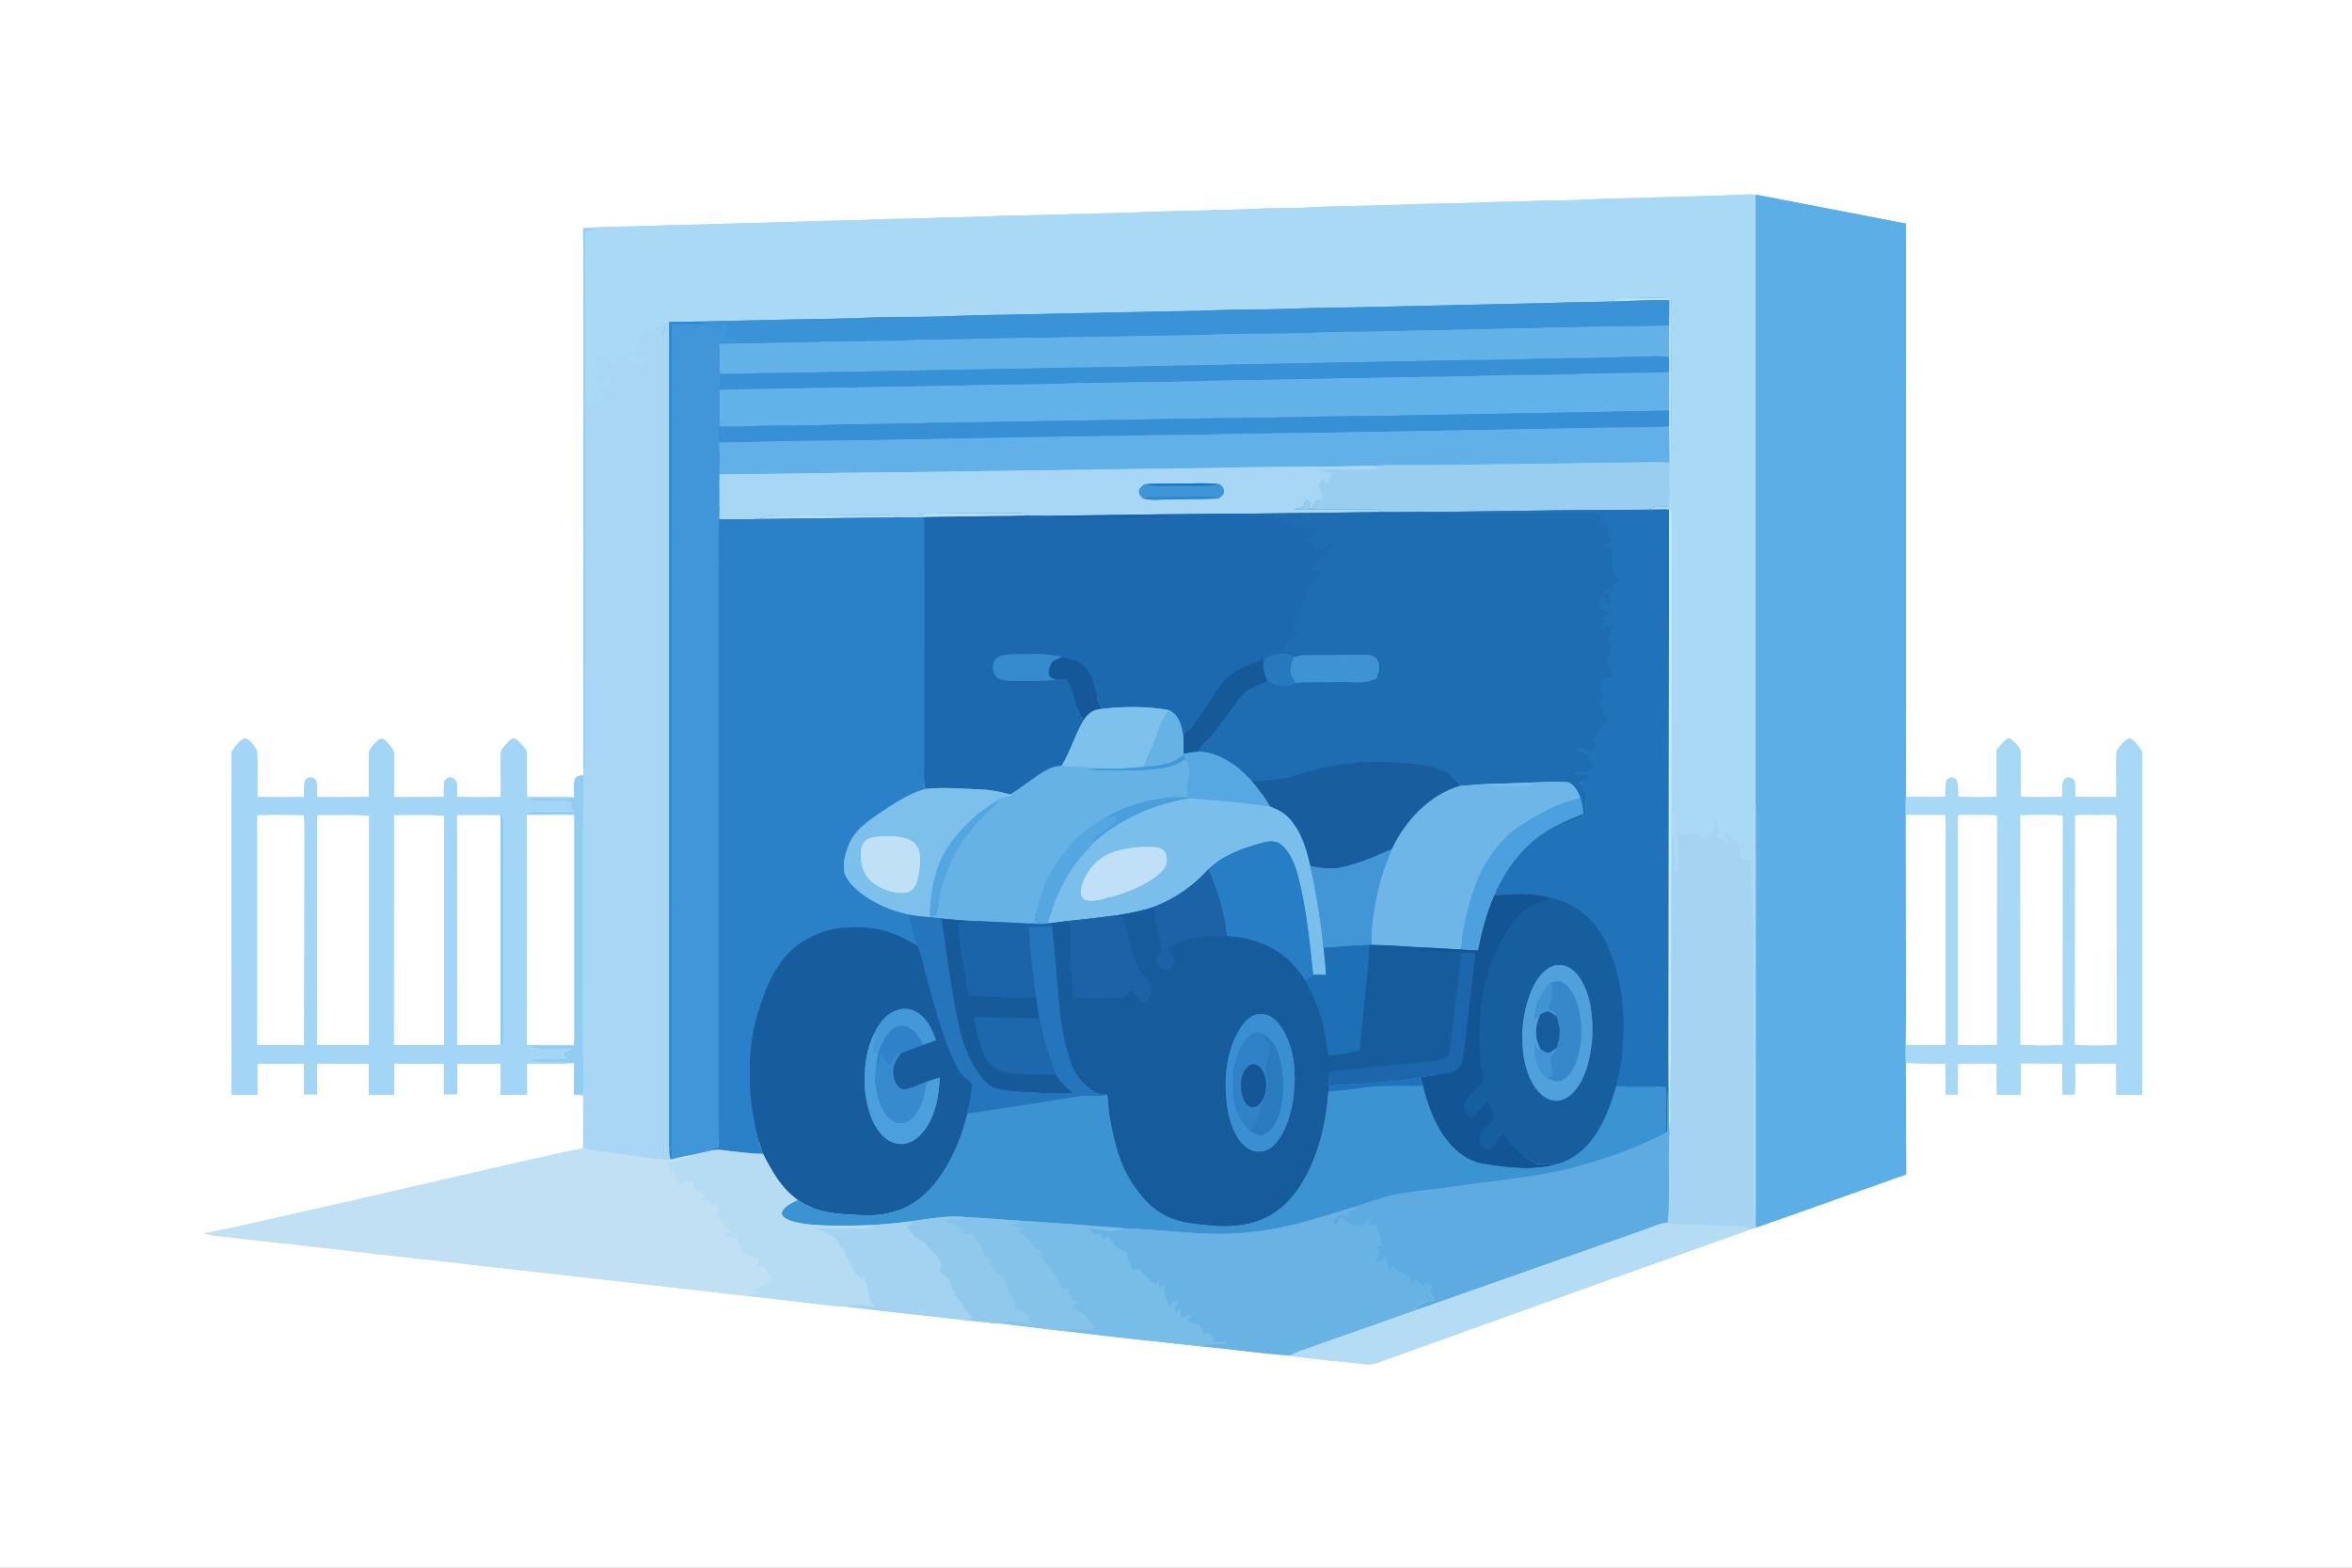 <svg xmlns="http://www.w3.org/2000/svg" viewBox="0 0 1254 836" width="1672" height="1114.667" xmlns:v="https://vecta.io/nano"><rect x="0" y="0" width="1254" height="836" fill="#333333" stroke="none"/><defs><path d="M0 0h1254v836H0V0zm310.9 121.68c.23 8.78.03 17.54.12 26.32l-.04 244 .12 20.4-.05.97c-1.92.43-3.54.13-4.5 2.19-.91 2.99-.26 6.6-.33 9.71-8.37-.57-16.81-.1-25.2-.22-.22-7.36-.03-14.72-.07-22.08.41-3.15-2.92-5.92-4.9-8-1.46-1.64-3.38-1.13-4.71.35-1.95 2.22-4.8 4.37-4.42 7.66v22.04c-7.72.12-15.45.16-23.17.01-.09-2.7.15-5.6-.49-8.24-1.28-2.51-4.47-3.11-6.07-.54-.89 2.67-.42 5.93-.51 8.74-8.85.24-17.73.13-26.58.07l-.01-22.09c.38-3.29-2.74-6.06-4.86-8.21-1.21-1.2-3.03-.87-4.1.35-2.06 2.17-4.8 4.58-4.48 7.87l.03 22c-9.2.3-18.44.14-27.65.13-.12-2.76.41-6.06-.47-8.67-1.49-2.49-4.55-2.37-6.02.07-.54 2.77-.37 5.71-.44 8.52-8.28.13-16.59.2-24.87-.04-.21-8.25.34-16.65-.26-24.86-1.36-2.07-4.09-6.73-6.92-6.28-2.66 1.53-4.91 4.43-6.47 7.03-.26 2.35-.13 4.76-.12 7.12l.03 164c-.04 3.95-.05 7.9.14 11.85 4.52-.09 9.03-.07 13.54-.01.13-5.56-.01-11.12.06-16.68l24.79.02c.26 5.44.15 10.87.04 16.31 2.33.08 4.67.12 7.01.11l-.02-16.5 27.63.07.06 16.71 13.33-.04.03-16.71 26.58.04v16.4c2.38.03 4.76-.07 7.14-.19-.13-5.41-.18-10.82-.02-16.22l23.12-.04.06 16.7 13.98.02.07-16.71c8.37-.23 16.85.46 25.18-.35-.21 5.61-.04 11.22-.23 16.83l4.95.57-.04 28.24c-10.93 1.82-21.74 4.74-32.6 6.96l-95.15 21.9-46.29 10.43c-9.27 2.34-18.64 4.16-28.02 5.98 2.02.7 4.03 1.16 6.17 1.33l72.01 8.05c17.63 2.37 35.37 3.81 53.01 6.07l58.97 6.65 38.02 4.27 41.04 4.67c6.49.58 12.92 1.84 19.43 2.13 12.78 1.71 25.63 2.86 38.41 4.55 5.23.58 10.37 1.3 15.64 1.44 21.32 2.74 42.73 4.68 64.08 7.26 6.3.58 12.54 1.45 18.86 1.79l34.97 4.12 38.59 4.44c11.16 1.04 22.26 2.55 33.42 3.61 15.38 1.38 30.7 3.68 46.1 4.83 13.37 2.05 26.92 3.04 40.36 4.56 3.81.6 6.92-.77 10.36-2.14l98.63-35.39 97.43-34.71 2.15-.62 79.85-28.37-.2-59.45c7.03.43 14.05.32 21.09.34.16 5.52.02 11.04.08 16.56l6.5-.05.14-16.49 20.68.04c.05 5.55-.24 11.07.14 16.62l12.42-.04c.31-5.58.06-11.13.09-16.71 7.44-.13 14.91.03 22.35.1.06 5.54-.23 11.03.18 16.56l6.31-.06c.48-5.51.16-10.98.23-16.5l21.95-.03c.15 5.54.02 11.08.07 16.62l13.67-.01c.19-4.58.15-9.15.13-13.73V402.98c.23-3.03-1.67-4.55-3.43-6.67-1.11-1.17-1.99-2.32-3.71-2.55-2.66 1.45-4.84 4.21-6.45 6.74-.63 8.07.03 16.39-.26 24.52-7.32.03-14.64.15-21.95-.09.01-2.62.18-5.33-.21-7.92-.91-2.83-4.33-3.21-5.94-.74-1.08 2.5-.46 5.97-.58 8.69-7.42.22-14.88.25-22.29-.06l.06-21.91c.52-3.63-2.8-7.02-5.53-8.96-1.18-1.03-2.56.67-3.43 1.41-1.39 1.4-2.64 2.97-3.9 4.48l.04 24.99c-6.84.35-13.71.19-20.55.06-.13-2.77 0-5.68-.61-8.39-1.41-2.64-4.15-2.44-5.77-.14-.47 2.78-.37 5.68-.47 8.49-7.01.32-14-.17-21.01.13l.08-231.06-.07-74.73-80.03-15.46c-6.66-.3-13.44.44-20.16.5L853 106.09c-9.67.58-19.31.8-29 .88l-33 .86c-14.32.93-28.67.5-43 1.32l-34 .87c-10.02.06-19.97 1.05-30 .96-11.35-.05-22.64 1.03-34 .87-14.33.82-28.67.59-43 1.4l-61 1.64c-14.68.05-29.32 1.06-44 1.1-13.67.89-27.35.43-41.01 1.31-18.68.16-37.32.96-55.99 1.54l-49 1.22c-15.04.91-30.08.44-45.1 1.62z" id="A"/><path d="M936.15 103.81l.01 541.19-.15 8.33c-.58-1.42-1.07-2.75-1.05-4.31l.05-149.02c.45-8.55-1.86-16.77-1.27-25.33-.33-5.16.32-10.31.04-15.43-2.09-1.5-5.69-.12-6.31-3.45-.23-2.55 2.4-5.1 2.77-7.74-1.24 1.53-2.58 2.94-4.06 4.25l1.35-4.48c-1.27.37-2.55-.01-3.84.31-.5-1.66.09-3.3-2-3.84-.99-.72-2.2 1.03-3.03 1.48l2.93 1.83-.65 2.03c-2.22-1.84-4.08-3.26-7.06-3.5l2.54-1.64-2.11-7.62c-.64 2.45-.65 4.97-1.12 7.43-1.39 1.23-3.49 1.83-5.22 2.46-1.01-.72-2.02-1.73-3.18-2.17-1.67.19-3.45 1.02-5.13.93-1.84-.22-3.7-.96-5.46-1.55 2.32 7.01-.25 14.24.78 21.72l-3-1.53c.45-2.19 1.03-4.32 1.81-6.42l-1.66-.53c-.05-2.7.1-5.4.16-8.1.15-1.28-.43-1.86-1.09-2.89a74.49 74.49 0 0 1-.21-4.22l.05-160c.01-3.34.05-6.62-.17-9.96l-.98-.34c-3.52-.13-7.05.05-10.56.08 2.6-2.29 7.32-1.21 10.6-1.66.23-7.8-.09-15.61.14-23.41l.01-.3c.7-2.46 1.12-4.83.99-7.41-.19-6.67.25-13.33.04-20-.33-11.67.29-23.33-.03-35-.19-8.29.64-16.66-.18-24.89-10.16-.71-20.5-.11-30.69.05l.65 1.61-36.43.84L718 163.98c-15.02-.15-29.99.89-45 1.02-14.98-.14-30.02.78-45 .96-16.33.07-32.66.8-49 .97l-55 1.11c-13.27.31-26.69 1.05-40 .96-16.35-.13-32.65 1.11-49 1.05l-62.1 1.41-16.05.3c-2.6.56-2.59 4.14-3.43 6.19l-.81-1.13.08-2.52c-2.09 1.67-3.71 2.53-6.39 3.02l1.36-2.64c-2.24 1.07-4.54 1.85-6.02 3.98-1.19 1.87-1.49 4.39-2.02 6.52l-1.79.72c.43 2.5 1.65 3.72 3.42 5.38 1.13-.17 2.64-1.1 3.57-.17-.44 3.04-4.13 3.29-6.46 4.34-2.42-2.17-4.29-5.95-8.02-5.46-1.09 1.78-2.23 3.52-3.38 5.26l-3.13-3.72-1.27.77c-1.28-2.2-2.3-1.78-4.56-1.95.2 2.44.46 4.86.82 7.29l3.17-1.65c-1.03 2.86-2.48 4.69-4.66 6.74l3.21.62.1 2.61 1.55-.01.8-4.05 2.76 2.14c-.5.88-.99 1.81-1.61 2.62-1.62.53-3.37.71-5.05.97l1.61 2.94 2.32.1c-.23.99-.41 2.02-.77 2.97-1.25 1.23-3.31 1.77-4.89 2.51l1.61-5.29c-1.02.33-2.78.13-3.31 1.21-.09 1.27.01 2.57.06 3.84l-2.24-1.24c-.24-2.73-.67-5.41-1.24-8.09l-.3-71.58c-.06-3.92.01-7.8.25-11.71 1.81-.18 3.56-.63 5.35-.87a148.08 148.08 0 0 0-6.64-.74c15.02-1.18 30.06-.71 45.1-1.62 16.35.04 32.65-1.03 49-1.22l55.99-1.54c13.66-.88 27.34-.42 41.01-1.31 14.68-.04 29.32-1.05 44-1.1l61-1.64c14.33-.81 28.67-.58 43-1.4 11.36.16 22.65-.92 34-.87 10.03.09 19.98-.9 30-.96 11.34-.11 22.66-.74 34-.87 14.33-.82 28.68-.39 43-1.32 11.01-.08 22-.46 33-.86 9.69-.08 19.33-.3 29-.88l62.99-1.78c6.72-.06 13.5-.8 20.16-.5z" id="B"/><path d="M936.15 103.81l80.03 15.46.07 74.73-.08 231.06a127.78 127.78 0 0 0-.01 9.59l.09 104.35-.12 18.22v9.56l.2 59.45-79.85 28.37-.47-1.27.15-8.33-.01-541.19z" id="C"/><path d="M310.9 121.68l6.64.74-5.35.87c-.24 3.91-.31 7.79-.25 11.71l.3 71.58c-.3 6.14-.11 12.27-.11 18.42l-.03 180c.03 2.52-.46 4.95-1 7.4-.19-6.8-.11-13.6-.12-20.4l.04-244-.12-26.32z" id="D"/><path d="M860.21 159.16c10.19-.16 20.53-.76 30.69-.05.82 8.23-.01 16.6.18 24.89.32 11.67-.3 23.33.03 35 .21 6.67-.23 13.33-.04 20 .13 2.58-.29 4.95-.99 7.41-.26-6.31-.1-12.62-.21-18.93l-.01-8.51.02-20.53-.01-8-.01-16.92.09-13.52c-9.7-.07-19.4.47-29.09.77l-.65-1.61z" id="E"/><path d="M889.95 160l-.09 13.52c-9.97.71-19.87.36-29.86.57l-133 2.86c-17.68-.08-35.32 1.08-53 1.05-17.34-.2-34.66 1.01-52 1-11.01-.09-21.99.56-33 .57l-62.03 1.01c-15.65.6-31.31.38-46.97 1.03-13 .66-26 .16-39 .69l-57.4 1.16-.07-1.49c3.56-.03 7.11-.06 10.65-.41-3.06-.61-6.16-.9-9.27-1.07 1-1.78 3.41-4.08 2.93-6.22-1.91-2.09-6.46-.97-9-.91l5.12 1.1-1.3 1.38c-2.64-.39-4.27-.66-6.04-2.84-1.06-1.01-2.35-1.2-3.72-1.54l62.1-1.41c16.35.06 32.65-1.18 49-1.05 13.31.09 26.73-.65 40-.96 18.34-.06 36.67-.89 55-1.11l49-.97c14.98-.18 30.02-1.1 45-.96 15.01-.13 29.98-1.17 45-1.02l106.43-2.37c12.14-.58 24.29-.48 36.43-.84 9.69-.3 19.39-.84 29.09-.77z" id="F"/><path d="M356.85 171.76V607c.1 3.67-.49 7.94.74 11.41-6.3.01-12.1-.97-18.29-1.81-9.45-1.44-19.07-2.12-28.41-4.18.18-9.41.12-18.83.04-28.24l-4.95-.57 4.93-.52.04-149.09c.03-6.87-.17-13.76.1-20.63l.05-.97c.54-2.45 1.03-4.88 1-7.4l.03-180c0-6.15-.19-12.28.11-18.42.57 2.68 1 5.36 1.24 8.09l2.24 1.24c-.05-1.27-.15-2.57-.06-3.84.53-1.08 2.29-.88 3.31-1.21l-1.61 5.29c1.58-.74 3.64-1.28 4.89-2.51.36-.95.54-1.98.77-2.97l-2.32-.1-1.61-2.94c1.68-.26 3.43-.44 5.05-.97.62-.81 1.11-1.74 1.61-2.62l-2.76-2.14-.8 4.05-1.55.01-.1-2.61-3.21-.62c2.18-2.05 3.63-3.88 4.66-6.74l-3.17 1.65c-.36-2.43-.62-4.85-.82-7.29 2.26.17 3.28-.25 4.56 1.95l1.27-.77 3.13 3.72 3.38-5.26c3.73-.49 5.6 3.29 8.02 5.46 2.33-1.05 6.02-1.3 6.46-4.34-.93-.93-2.44 0-3.57.17-1.77-1.66-2.99-2.88-3.42-5.38l1.79-.72c.53-2.13.83-4.65 2.02-6.52 1.48-2.13 3.78-2.91 6.02-3.98l-1.36 2.64c2.68-.49 4.3-1.35 6.39-3.02l-.08 2.52.81 1.13c.84-2.05.83-5.63 3.43-6.19z" id="G"/><path d="M356.85 171.76c5.36.01 10.7-.14 16.05-.3 1.37.34 2.66.53 3.72 1.54-6.13-.21-12.3-.27-18.43 0-.44 20.99-.02 42.01-.21 63l-.05 372c-.1 3.44.55 6.96.11 10.35l-.45.06c-1.23-3.47-.64-7.74-.74-11.41V171.76z" id="H"/><path d="M358.19 173c6.13-.27 12.3-.21 18.43 0 1.77 2.18 3.4 2.45 6.04 2.84l1.3-1.38-5.12-1.1c2.54-.06 7.09-1.18 9 .91.48 2.14-1.93 4.44-2.93 6.22 3.11.17 6.21.46 9.27 1.07-3.54.35-7.09.38-10.65.41l.07 1.49c.23 5.26-.06 10.52.23 15.78 4.81.08 9.61-.02 14.42.02-4.88.78-9.76.68-14.69.79l.15 7.96c.04 6.42-.12 12.82.11 19.23 5.79.23 11.58-.07 17.38 0-6.05.85-12.08.45-18.15.87-.01 2.66.11 5.29.38 7.93.54 5.6.24 11.34.22 16.96-.14 7.99.16 16-.18 23.98-.47 6.68-.24 13.33-.27 20.02v303c.06 3.91.04 7.82-.19 11.73l-4 .75 1.2.93c-3.51.86-7.07 1.46-10.57 2.37-3.92.68-7.78 1.47-11.6 2.57.44-3.39-.21-6.91-.11-10.35l.05-372 .21-63z" id="I"/><path d="M889.86 173.52l.01 16.92c-2.95-.37-5.9-.55-8.87-.42l-35 .97c-21.01-.19-41.98 1.21-63 1.02l-119.02 2.23c-19.33.72-38.66.59-57.98 1.25l-35 .53-53 1.02-96 1.77c-7.91.26-15.84 0-23.75.45-4.81-.04-9.61.06-14.42-.02-.29-5.26 0-10.52-.23-15.78l57.4-1.16c13-.53 26-.03 39-.69 15.66-.65 31.32-.43 46.97-1.03l62.03-1.01c11.01-.01 21.99-.66 33-.57 17.34.01 34.66-1.2 52-1 17.68.03 35.32-1.13 53-1.05l133-2.86c9.99-.21 19.89.14 29.86-.57z" id="J"/><path d="M881 190.02c2.97-.13 5.92.05 8.87.42l.01 8c-12.6.81-25.27.34-37.88.77-10.67.17-21.33.89-32 .79-20-.14-40 1.04-60 1.03l-59 1.07-57 1.01c-28.67 1.02-57.34.63-86 1.78l-53 .93-83 1.34-38.29.85c0-2.65-.07-5.31-.15-7.96 4.93-.11 9.81-.01 14.69-.79 7.91-.45 15.84-.19 23.75-.45l96-1.77c17.68.01 35.33-.58 53-1.02 11.68.06 23.33-.22 35-.53l57.98-1.25L783 192.01c21.02.19 41.99-1.21 63-1.02l35-.97z" id="K"/><path d="M889.88 198.44l-.02 20.53L726 221.96c-25.67-.08-51.32 1.18-77 1.06l-66 1.1-83 1.37-62 1.19c-12.27.55-24.54.05-36.8.56-5.8-.07-11.59.23-17.38 0-.23-6.41-.07-12.81-.11-19.23 12.76-.63 25.52-.51 38.29-.85l83-1.34c17.66-.66 35.33-.81 53-.93 28.66-1.15 57.33-.76 86-1.78l57-1.01 59-1.07c20 .01 40-1.17 60-1.03 10.67.1 21.33-.62 32-.79 12.61-.43 25.28.04 37.88-.77z" id="L"/><path d="M889.86 218.97l.01 8.51c-11.24.75-22.6.39-33.87.64l-161 2.86c-16.52-.07-33.02.27-49.54.7-12.8.59-25.61.07-38.42.61l-55.04.87-103 1.82c-21.87-.16-43.7.73-65.57 1.06-.27-2.64-.39-5.27-.38-7.93 6.07-.42 12.1-.02 18.15-.87 12.26-.51 24.53-.01 36.8-.56 20.67-.71 41.33-.67 62-1.19l83-1.37 66-1.1c25.68.12 51.33-1.14 77-1.06l163.86-2.99z" id="M"/><path d="M889.87 227.48l.21 18.93-.01.3c-7.05-.37-14.02-.06-21.07-.01l-94 1.21c-14.36.3-28.76-.25-43.1.47-26.3.82-52.61.32-78.9 1.07l-32 .55c-24.32-.08-48.66.79-73 .92l-64 .9-43 .48-57.35.7c.02-5.62.32-11.36-.22-16.96l65.57-1.06 103-1.82 55.04-.87c12.81-.54 25.62-.02 38.42-.61l49.54-.7 161-2.86c11.27-.25 22.63.11 33.87-.64z" id="N"/><path d="M869 246.7c7.05-.05 14.02-.36 21.07.01-.23 7.8.09 15.61-.14 23.41-3.28.45-8-.63-10.6 1.66-15.44.43-30.89.05-46.33.33l-69.33.92c-8.69-.24-17.39.25-26.07.01-1.84-.72-3.59-1.38-5.6-1.32-14.01-.09-28.04.01-42.05-.17l4.77-1.01 1.73-4.26 2 2.02-1.07 2.71 2.73-.1c.26-.98.48-2 .88-2.93 1.21-.77 2.58-1.35 3.9-1.92-.2-2.79-1.19-5.29-1.86-7.96.58-1.05 1.31-2.04 2.01-3.01l3.69 2.69c-.13-2.96-.41-3.56 1.91-5.57-3.07.13-5.8-.85-8.66-1.82 10.74-.26 21.56.3 32.27-.5l-2.35-1.51c14.34-.72 28.74-.17 43.1-.47l94-1.21z" id="O"/><path d="M731.9 248.38l2.35 1.51c-10.71.8-21.53.24-32.27.5 2.86.97 5.59 1.95 8.66 1.82-2.32 2.01-2.04 2.61-1.91 5.57l-3.69-2.69c-.7.97-1.43 1.96-2.01 3.01.67 2.67 1.66 5.17 1.86 7.96-1.32.57-2.69 1.15-3.9 1.92-.4.93-.62 1.95-.88 2.93l-2.73.1 1.07-2.71-2-2.02-1.73 4.26-4.77 1.01 42.05.17c2.01-.06 3.76.6 5.6 1.32l-76.04.92c-13.59-.15-27.2.23-40.79.29l-62.31.84c-3.27-.14-6.54-.03-9.81-.17-3.85-1.98-7.52-1.21-11.65-1.24l-33 .13c-4.85.05-9.53-.17-14.35.52 2.17.91 4.22 1.3 6.57 1.41l-4.5.17c-4.06.11-8.12.15-12.17 0-2.16-.74-4.23-1.36-6.55-1.27l-60.01.34c-3.26 0-6.25.9-9.34 1.81-6.72.27-13.46.16-20.18.19.34-7.98.04-15.99.18-23.98 19.13.14 38.23-.47 57.35-.7 14.33-.4 28.67-.21 43-.48l64-.9 73-.92 32-.55c26.29-.75 52.6-.25 78.9-1.07zm-121.84 9.91c-1.07.98-2.89 2.19-2.72 3.82-.03 1.65 1.02 2.52 2.03 3.64 4.56 1.32 9.87.51 14.64.56 8.53-.29 17.09-.04 25.61-.48 1.53-.99 2.76-1.86 3.03-3.82-.22-1.56-1.33-3.53-3-3.85-7.81-.86-15.8-.12-23.65-.24-5.21.12-10.3-.13-15.49.34l-.45.03z" id="P"/><path d="M610.06 258.29l.45-.03c5.95 1.4 11.37.56 17.49.74 7.17-.16 14.67.52 21.65-.84 1.67.32 2.78 2.29 3 3.85-.27 1.96-1.5 2.83-3.03 3.82-2.17-.65-4.33-1.09-6.62-1.02l-19 .3c-5.04.1-9.65-.61-14.63.64-1.01-1.12-2.06-1.99-2.03-3.64-.17-1.63 1.65-2.84 2.72-3.82z" id="Q"/><path d="M610.51 258.26c5.19-.47 10.28-.22 15.49-.34 7.85.12 15.84-.62 23.65.24-6.98 1.36-14.48.68-21.65.84-6.12-.18-11.54.66-17.49-.74z" id="R"/><path d="M624 265.11l19-.3c2.29-.07 4.45.37 6.62 1.02-8.52.44-17.08.19-25.61.48-4.77-.05-10.08.76-14.64-.56 4.98-1.25 9.59-.54 14.63-.64z" id="S"/><path d="M833 272.11l46.33-.33c3.51-.03 7.04-.21 10.56-.08l-.28 307.02c-1.02 8.31-.03 16.58-.72 24.9l-.8.51c.28-8.1.14-16.22.05-24.32-8.79-.58-17.63.38-26.37-.6 2.84-10.9 3.68-22.01 3.79-33.24-.28-15.89-3.21-32.48-11.04-46.48-5.72-10.26-15.57-17.94-27.08-20.44-10.19-2.86-20.39-2.4-30.79-1.29 6.65-16.55 18.49-30.65 34.76-38.35 3.37.8 5.74-.89 8.75-2.07 1.81-.9 4.43-1.81 5.5-3.64-.06-3.66-.74-6.97.69-10.51l-2.12-2.9 3.15.04c-1.72-1.04-3.48-2.02-5.27-2.93l3.54-.84 1.1-3.09c-2.39-.15-4.71-.44-7.06-.89 3.14-1.99 6.81-.46 10.08-2.64-1.37-2.4-2.3-4.96-3.42-7.47-2.14-1.29-4.58-1.2-6.46-3.25 1.67-.14 3.99-1 5.52-.06 1.01.51 1.96 1.15 2.92 1.76l2.97-3.59-2.78-2.51c2.73-3.78 5.25-7.48 9.16-10.17-2.8-3.45-4.12-7.37-5.42-11.54l2.79-.98c-.86-1.69-2.03-3.44-2.43-5.3.04-1.58.75-3.25 1.97-4.29 1.36-.87 3.25-1.02 4.81-1.36-1.13-3.45-.73-6.49-3.33-9.4l1.77-.56c.43-2.52 1.13-5.44.69-8-.38-1.4-1.38-2.66-2.12-3.9l2.04-.52-.6-1.19c.81-1.54 1.59-3.09 2.34-4.67-2.54.7-4.97 1.63-7.36 2.72l.63-1.84 2.5-2.01c-.13-1.52-1.52-1.66-2.63-2.45 2.18-.5 3.58-.76 5.02-2.57-1.67-.57-3.36-1.1-5.05-1.6.12-2.95-1.29-5.81 1.99-7.42.18 1.14.28 2.33.6 3.44a18.19 18.19 0 0 0 2.46 1.12c-.33-1.79-.43-3.31-.17-5.12l-2.91-1.69c.22-.3.43-.61.64-.91 1.55.35 3.08.6 4.67.68l-.88-2.81 3.67-3.59-2.81-1.75c-1.09-4.88-1.17-9.03-.67-14l-4.88-1.51c1.17-2.17 2.37-2.44 4.64-3.15-1.83-3.29-4.07-5.71-2.36-9.6l-1.37-.3-1.6.84c-.64-1.79-.66-4.2-2.63-5.06-3.77-.78-7.85-.35-11.69-.42-20-.03-40 .03-60-.08-5.55-.12-10.86.5-16.33-.83l69.33-.92z" id="T"/><path d="M889.89 271.7l.98.34.17 9.96-.05 160a74.49 74.49 0 0 0 .21 4.22L890.69 590c.02 4.56.39 8.97-.72 13.46-.33-8.26.16-16.49-.36-24.74l.28-307.02z" id="U"/><path d="M737.6 273.04c8.68.24 17.38-.25 26.07-.01 5.47 1.33 10.78.71 16.33.83l60 .08c3.84.07 7.92-.36 11.69.42 1.97.86 1.99 3.27 2.63 5.06l1.6-.84 1.37.3c-1.71 3.89.53 6.31 2.36 9.6-2.27.71-3.47.98-4.64 3.15l4.88 1.51c-.5 4.97-.42 9.12.67 14l2.81 1.75-3.67 3.59.88 2.81c-1.59-.08-3.12-.33-4.67-.68l-.64.91 2.91 1.69c-.26 1.81-.16 3.33.17 5.12a18.19 18.19 0 0 1-2.46-1.12c-.32-1.11-.42-2.3-.6-3.44-3.28 1.61-1.87 4.47-1.99 7.42 1.69.5 3.38 1.03 5.05 1.6-1.44 1.81-2.84 2.07-5.02 2.57 1.11.79 2.5.93 2.63 2.45l-2.5 2.01-.63 1.84c2.39-1.09 4.82-2.02 7.36-2.72-.75 1.58-1.53 3.13-2.34 4.67l.6 1.19-2.04.52c.74 1.24 1.74 2.5 2.12 3.9.44 2.56-.26 5.48-.69 8l-1.77.56c2.6 2.91 2.2 5.95 3.33 9.4-1.56.34-3.45.49-4.81 1.36-1.22 1.04-1.93 2.71-1.97 4.29.4 1.86 1.57 3.61 2.43 5.3l-2.79.98c1.3 4.17 2.62 8.09 5.42 11.54-3.91 2.69-6.43 6.39-9.16 10.17l2.78 2.51a171.33 171.33 0 0 0-2.97 3.59c-.96-.61-1.91-1.25-2.92-1.76-1.53-.94-3.85-.08-5.52.06 1.88 2.05 4.32 1.96 6.46 3.25 1.12 2.51 2.05 5.07 3.42 7.47-3.27 2.18-6.94.65-10.08 2.64 2.35.45 4.67.74 7.06.89l-1.1 3.09-3.54.84c1.79.91 3.55 1.89 5.27 2.93l-3.15-.04 2.12 2.9c-1.43 3.54-.75 6.85-.69 10.51-1.07 1.83-3.69 2.74-5.5 3.64-3.01 1.18-5.38 2.87-8.75 2.07 4.16-2.14 8.48-3.9 12.83-5.59-.36-2.89-.66-5.63-1.63-8.41-1.26-3.33-3.16-6.96-6.7-8.28-5.67-.34-11.47-.17-17.14.11l-26.37.88c-4.57.11-9.1.77-13.67.94-5.19-7.95-13.85-9.9-22.61-11.44-16.75-1.88-33.44-1.91-49.98 1.66-6.79 1.6-13.41 3.87-20.17 5.56-6.19 1.5-12.14 1.45-18.42 1.75-7.07-7.88-17.83-15.79-28.85-15.69 2.86-4.17 6.51-7.62 9.54-11.65 3.47-4.55 6.9-9.14 10.21-13.81 2.04-2.8 4.2-5.9 7.23-7.7 3.12-1.85 6.66-3.14 10.04-4.43 5.01 3.36 9.87 2.94 15.26.76 7.29-.65 14.69-.11 22.02-.39 7.52-.38 13.9 1.45 20.94-1.97l1.52-.56c2.14-3.57 2.41-7.82-.69-10.92-2.64-2.77-6.28-2.16-9.77-2.29-10.67.2-21.34-.16-31.99.21-2.82.15-5.26-.76-7.92-1.53 1.66-3.01 1.94-5.15 3.08-7.56 2.3.1 2.7.67 4.48-1.28-2.94-1.67-3.52-3.42-3.17-6.63.8-.45 1.8-.57 2.67-.8l2.28-4.06-4.38-1.28.72-1.37c2.29.81 2.45.78 4.6-.4l-3.01-1.79c1.28-1.97 2.38-2.4 4.61-3.18l-1.51-3.44c1.7-1.22 3.02-2.45 4.29-4.14 1.78-2.35 4.16-3.91 5.57-6.56l-6.68.43c3.36-2.65 4.99-5.91 6.7-9.76l1.76 3.27c1.22-2.98 2.45-5.94 3.83-8.85l-3 .45-.85 2.54-4.92 1.41-2.06-4.47-4.49.26c1.53-3.7 5.48-4.28 6.59-8.32-2.75.43-4.86 1.64-7.56.26-1.98-.99-3.53-.36-5.54.11l-1.19-2.63c-1.83-.03-3.48-.14-5.22-.81l5.54-1.8c-2.89-.28-5.64-.07-8.49.43l-.55-1.56c-6.24-.6-11.97.88-17.63-1.13l76.04-.92z" id="V"/><path d="M489.65 274.33c4.82-.69 9.5-.47 14.35-.52l33-.13c4.13.03 7.8-.74 11.65 1.24l-10.05.28c-14.12-.04-28.26.31-42.38.54-2.35-.11-4.4-.5-6.57-1.41z" id="W"/><path d="M620.77 274.25c1.89.25 3.63.84 5.41 1.48-20.34.81-40.81.25-61.18.54-2.31.12-4.38-.46-6.54-1.18l62.31-.84z" id="X"/><path d="M620.77 274.25l40.79-.29c5.66 2.01 11.39.53 17.63 1.13l.55 1.56c2.85-.5 5.6-.71 8.49-.43l-5.54 1.8c1.74.67 3.39.78 5.22.81l1.19 2.63c2.01-.47 3.56-1.1 5.54-.11 2.7 1.38 4.81.17 7.56-.26-1.11 4.04-5.06 4.62-6.59 8.32l4.49-.26 2.06 4.47 4.92-1.41.85-2.54 3-.45c-1.38 2.91-2.61 5.87-3.83 8.85l-1.76-3.27c-1.71 3.85-3.34 7.11-6.7 9.76l6.68-.43c-1.41 2.65-3.79 4.21-5.57 6.56-1.27 1.69-2.59 2.92-4.29 4.14l1.51 3.44c-2.23.78-3.33 1.21-4.61 3.18l3.01 1.79c-2.15 1.18-2.31 1.21-4.6.4l-.72 1.37 4.38 1.28-2.28 4.06c-.87.23-1.87.35-2.67.8-.35 3.21.23 4.96 3.17 6.63-1.78 1.95-2.18 1.38-4.48 1.28-1.14 2.41-1.42 4.55-3.08 7.56 2.66.77 5.1 1.68 7.92 1.53 10.65-.37 21.32-.01 31.99-.21 3.49.13 7.13-.48 9.77 2.29 3.1 3.1 2.83 7.35.69 10.92l-1.52.56c1.14-3.32 2.31-6.71.32-9.99-2.11-2.79-5.12-2.46-8.26-2.56l-29 .25c-2.54-.09-4.7.27-7.09 1.05-3.36-2.5-6.97-1.87-10.86-1.36-2.12.29-3.57 1.63-5.37 2.7-6.95 2.66-14.68 4.93-20.35 10.53-7.45 8.75-13.15 22.21-22.6 29.22-.95-5.21-2.29-10.24-7.38-12.84-11.65-2.11-23.87-2.09-35.61-.68-2.64-3.31-2.79-6.95-3.97-10.86-1.32-4.65-2.75-9.17-6.49-12.48-2.87-2.64-6.48-3.01-10.11-4.01l-.82-.22c-7.58-2.44-16.29-1.38-24.35-1.53-3.07.14-6.83-.01-9.63 1.41-4.4 2.51-3.75 10.7 1.37 11.97 3.59.92 7.57.68 11.26.76 6.31-.14 12.11.52 18.31-.71 1.73-.19 3.77-.69 5.45-.18 4.76 6.68 3.62 15.33 8.89 22.09-4.61 7.8-6.9 16.6-11.73 24.19-2.65.05-5.13.74-7.48 1.98-6.87 3.68-12.83 9.08-19.45 13.07l-2.11-.26c-4.88-1.33-9.82-2.15-14.88-2.29-9.4-.34-19.07-1.25-28.44-.24-1.3-3.2-.94-6.36-.9-9.72l.1-133.8 54-.3v-.63c-2.74-.2-5.45-.58-8.16-1.07l10.05-.28c3.27.14 6.54.03 9.81.17 2.16.72 4.23 1.3 6.54 1.18 20.37-.29 40.84.27 61.18-.54-1.78-.64-3.52-1.23-5.41-1.48z" id="Y"/><path d="M412.99 274.98l60.01-.34c2.32-.09 4.39.53 6.55 1.27l-75.9.88c3.09-.91 6.08-1.81 9.34-1.81z" id="Z"/><path d="M538.6 275.2l8.16 1.07v.63l-54 .3-1.04-1.29 4.5-.17 42.38-.54z" id="a"/><path d="M479.55 275.91c4.05.15 8.11.11 12.17 0l1.04 1.29-.1 133.8c-.04 3.36-.4 6.52.9 9.72-7.55 2.05-14.65 6.4-21.16 10.66-6.89 4.82-14.94 9.41-18.88 17.15-2.46 5.06-4.56 11.54-3.16 17.15 1.46 4.17 5.18 7.72 8.53 10.47 7.49 5.75 16.57 9.56 25.76 11.6 1.11 5.6 2.66 11.13 4.46 16.54-4.39-2.19-8.37-4.71-13.01-6.4-9.69-3.65-20.7-4.13-30.86-2.53-11.53 2.3-22.8 8.56-29.29 18.61-6.14 8.18-8.95 17.4-12.05 26.98-4.26 14.36-4.78 29.14-3.58 43.98 1.11 10.34 3.08 20.56 6.45 30.42-5.64-.1-11.2-.81-16.79-1.38-3.33-.34-6.4-1.17-9.77-.56l-1.2-.93 4-.75c.23-3.91.25-7.82.19-11.73V297c.03-6.69-.2-13.34.27-20.02 6.72-.03 13.46.08 20.18-.19l75.9-.88z" id="b"/><path d="M542 348.93c8.06.15 16.77-.91 24.35 1.53-2.21 1-4.9 1.48-6.07 3.85-.85 1.69-1.62 4.28-.62 6.03.73 1.45 2.26 1.47 3.65 2.02-6.2 1.23-12 .57-18.31.71-3.69-.08-7.67.16-11.26-.76-5.12-1.27-5.77-9.46-1.37-11.97 2.8-1.42 6.56-1.27 9.63-1.41z" id="c"/><path d="M679.05 349.1c3.89-.51 7.5-1.14 10.86 1.36-.93 2.53-2.18 4.77-1.79 7.55.15 2.48 1.53 4.1 2.86 6.06-5.39 2.18-10.25 2.6-15.26-.76-1.89-4.09-2.59-6.99-2.04-11.51 1.8-1.07 3.25-2.41 5.37-2.7z" id="d"/><path d="M697 349.41c9.67.11 19.33-.08 29-.25 3.14.1 6.15-.23 8.26 2.56 1.99 3.28.82 6.67-.32 9.99-7.04 3.42-13.42 1.59-20.94 1.97-7.33.28-14.73-.26-22.02.39-1.33-1.96-2.71-3.58-2.86-6.06-.39-2.78.86-5.02 1.79-7.55 2.39-.78 4.55-1.14 7.09-1.05z" id="e"/><path d="M566.35 350.46l.82.22c3.63 1 7.24 1.37 10.11 4.01 3.74 3.31 5.17 7.83 6.49 12.48 1.18 3.91 1.33 7.55 3.97 10.86-4.96.37-7.45 2.13-10.09 6.24-5.27-6.76-4.13-15.41-8.89-22.09-1.68-.51-3.72-.01-5.45.18-1.39-.55-2.92-.57-3.65-2.02-1-1.75-.23-4.34.62-6.03 1.17-2.37 3.86-2.85 6.07-3.85z" id="f"/><path d="M673.68 351.8c-.55 4.52.15 7.42 2.04 11.51-3.38 1.29-6.92 2.58-10.04 4.43-3.03 1.8-5.19 4.9-7.23 7.7-3.31 4.67-6.74 9.26-10.21 13.81-3.03 4.03-6.68 7.48-9.54 11.65-2.57.25-5.14.62-7.66 1.18.01-3.51-.02-7.03-.31-10.53 9.45-7.01 15.15-20.47 22.6-29.22 5.67-5.6 13.4-7.87 20.35-10.53z" id="g"/><path d="M623.35 378.71c-3.95 4.84-5.47 10.31-7.67 16.02-1.76 4.86-4.32 9.35-6.02 14.24-8.15.77-16.3 1.27-24.49.77-6.41-.93-12.84-.47-19.25-1.28 4.83-7.59 7.12-16.39 11.73-24.19 2.64-4.11 5.13-5.87 10.09-6.24 11.74-1.41 23.96-1.43 35.61.68z" id="h"/><path d="M623.35 378.71c5.09 2.6 6.43 7.63 7.38 12.84.29 3.5.32 7.02.31 10.53l-.89 1.01c-5.43 4.75-13.61 5.22-20.49 5.88 1.7-4.89 4.26-9.38 6.02-14.24 2.2-5.71 3.72-11.18 7.67-16.02z" id="i"/><path d="M130.05 393.85c2.83-.45 5.56 4.21 6.92 6.28.6 8.21.05 16.61.26 24.86 8.28.24 16.59.17 24.87.04.07-2.81-.1-5.75.44-8.52 1.47-2.44 4.53-2.56 6.02-.07.88 2.61.35 5.91.47 8.67l27.65-.13-.03-22c-.32-3.29 2.42-5.7 4.48-7.87 1.07-1.22 2.89-1.55 4.1-.35 2.12 2.15 5.24 4.92 4.86 8.21l.01 22.09 26.58-.07c.09-2.81-.38-6.07.51-8.74 1.6-2.57 4.79-1.97 6.07.54.64 2.64.4 5.54.49 8.24 7.72.15 15.45.11 23.17-.01v-22.04c-.38-3.29 2.47-5.44 4.42-7.66 1.33-1.48 3.25-1.99 4.71-.35 1.98 2.08 5.31 4.85 4.9 8l.07 22.08c8.39.12 16.83-.35 25.2.22-8.16 1.87-17.15-.43-25.41 1.29 7.01.84 14.23-.1 21.21.55 1.25.08 2.08.81 3.12 1.41l-1.54 1.98c.9.64 1.79 1.3 2.66 2-8.4.66-16.79-.21-25.14.62l-.11 1.49.06 122.56 24.84-.04-.21.53c-6.89.28-13.81-.03-20.71.15-1.54 0-2.9.35-4.33.9 8.03.97 16.24.4 24.32.64l-4.75 1.98-.11 2.05a30.39 30.39 0 0 1 3.41 1.01c-6.35 1.36-13.25-.12-19.74 1.04 7.22 1.67 15.17-.38 22.42 1.35-8.33.81-16.81.12-25.18.35-.18 5.57.03 11.14-.07 16.71-4.66.03-9.32-.02-13.98-.02l-.06-16.7-23.12.04c-.16 5.4-.11 10.81.02 16.22-2.38.12-4.76.22-7.14.19v-16.4c-8.86-.07-17.72.03-26.58-.04l-.03 16.71c-4.44-.02-8.89-.01-13.33.04-.16-5.57-.03-11.14-.06-16.71-9.21-.09-18.42.01-27.63-.07l.02 16.5c-2.34.01-4.68-.03-7.01-.11.11-5.44.22-10.87-.04-16.31l-24.79-.02-.06 16.68c-4.51-.06-9.02-.08-13.54.01-.19-3.95-.18-7.9-.14-11.85l-.03-164c-.01-2.36-.14-4.77.12-7.12 1.56-2.6 3.81-5.5 6.47-7.03zm7.18 41l.02 122.28c8.25.16 16.53.1 24.78.03l.15-113.16c.03-3.05-.06-6.11-.19-9.16-8.24-.15-16.52-.27-24.76.01zm31.82-.11l.02 122.45c9.19-.04 18.42.29 27.6-.13V434.94c-9.2-.34-18.42-.09-27.62-.2zm41.08.09l-.02 122.41c8.85-.05 17.74.24 26.58-.16l-.01-122.15c-8.83-.27-17.72-.22-26.55-.1zm33.6-.04l.03 122.41c7.72.07 15.47.19 23.18-.06l.96-.27c.29-3.29.27-6.57.24-9.87l-.01-96c-.07-5.25.24-10.63-.25-15.83l-.92-.37c-7.73-.21-15.49 0-23.23-.01z" id="j"/><path d="M1071.87 394.03c2.73 1.94 6.05 5.33 5.53 8.96l-.06 21.91c7.41.31 14.87.28 22.29.06.12-2.72-.5-6.19.58-8.69 1.61-2.47 5.03-2.09 5.94.74.39 2.59.22 5.3.21 7.92 7.31.24 14.63.12 21.95.09.29-8.13-.37-16.45.26-24.52 1.61-2.53 3.79-5.29 6.45-6.74 1.72.23 2.6 1.38 3.71 2.55 1.76 2.12 3.66 3.64 3.43 6.67V570c.02 4.58.06 9.15-.13 13.73l-13.67.01-.07-16.62c-7.32.06-14.64-.07-21.95.03-.07 5.52.25 10.99-.23 16.5l-6.31.06c-.41-5.53-.12-11.02-.18-16.56l-22.35-.1c-.03 5.58.22 11.13-.09 16.71-4.14-.03-8.28-.02-12.42.04-.38-5.55-.09-11.07-.14-16.62-6.89-.14-13.79-.04-20.68-.04-.18 5.5-.03 10.99-.14 16.49l-6.5.05-.08-16.56c-7.04-.02-14.06.09-21.09-.34-.14-3.2-.14-6.36 0-9.56l21.11-.06.03-122.48-21.11-.03a127.78 127.78 0 0 1 .01-9.59c7.01-.3 14 .19 21.01-.13.1-2.81 0-5.71.47-8.49 1.62-2.3 4.36-2.5 5.77.14.61 2.71.48 5.62.61 8.39 6.84.13 13.71.29 20.55-.06l-.04-24.99c1.26-1.51 2.51-3.08 3.9-4.48.87-.74 2.25-2.44 3.43-1.41zm-27.86 40.69c-.17 3.76-.2 7.52-.16 11.28l.02 93c.03 6.08-.13 12.14.18 18.21 6.84.02 13.74.34 20.56-.2l.03-122.13c-6.85-.48-13.76-.17-20.63-.16zm33.23.06l.07 122.34c7.4.28 14.96.46 22.35-.01v-122.2c-7.43-.47-14.98-.32-22.42-.13zm29.08 122.32c6.84.44 13.88.3 20.74.14 1.86.19 1.16-2.09 1.36-3.21l-.07-111.03c-.15-2.54.52-5.85-.41-8.2-4.29-.38-8.64-.02-12.94-.14-2.79.01-5.84-.28-8.57.37l-.11 122.07z" id="k"/><path d="M638.7 400.9c11.02-.1 21.78 7.81 28.85 15.69 3.56 4.22 6.94 8.74 9.63 13.57-9.07-1.08-18.06-2.38-27.18-3.05l-15.55-1.3-1.27-.74c-.11-1.52-.3-3.02-.49-4.53-.59-3.12 2.05-6.4 1.21-9.43-.3-1.45-.45-2.89-.52-4.37a46.43 46.43 0 0 0-2.06-1.39l.42-2.42-1.59.16.89-1.01c2.52-.56 5.09-.93 7.66-1.18z" id="l"/><path d="M630.15 403.09l1.59-.16-.42 2.42c-5.96 3.98-12.45 4.69-19.41 5.28-10.92.71-21.97.39-32.89-.14 2.05-.29 4.09-.56 6.15-.75 8.19.5 16.34 0 24.49-.77 6.88-.66 15.06-1.13 20.49-5.88z" id="m"/><path d="M631.32 405.35l2.06 1.39c.07 1.48.22 2.92.52 4.37.84 3.03-1.8 6.31-1.21 9.43l.49 4.53c-15.81-.88-31.11 3.48-44.67 11.51-10.91 5.66-20.04 15.13-26.34 25.6-5.54 8.43-8.8 18.59-10.2 28.52l2.95.99c-2.36.32-4.71.64-7.09.81-10.47-.67-20.99-1.02-31.48-1.47-4.78-.22-9.54-.78-14.3-1.17l-6.1-.69.04-.86 3.05-.63c1.19-5.23 1.57-10.3 3.23-15.41 2.98-9.39 7.14-18.97 13.1-26.87 4.49-5.75 9.4-11.35 15.09-15.94 1.14-.95 1.7-1.67 2.14-3.08 2.22-1.64 4.6-1.65 7.23-1.88l-2.95-1.25 2.11.26c6.62-3.99 12.58-9.39 19.45-13.07 2.35-1.24 4.83-1.93 7.48-1.98 6.41.81 12.84.35 19.25 1.28-2.06.19-4.1.46-6.15.75 10.92.53 21.97.85 32.89.14 6.96-.59 13.45-1.3 19.41-5.28z" id="n"/><path d="M756.12 407.62c8.76 1.54 17.42 3.49 22.61 11.44-16.39 4.51-29.64 18.83-36.67 33.87-5.55 2.14-10.79 4.85-16.47 6.65-5.04 1.57-10.31 3.58-15.59 3.54-3.86.1-7.62-.5-11.39-1.24-2.11-8.83-4.87-18.51-11.17-25.33-2.82-3.17-6.4-4.85-10.26-6.39-2.69-4.83-6.07-9.35-9.63-13.57 6.28-.3 12.23-.25 18.42-1.75 6.76-1.69 13.38-3.96 20.17-5.56 16.54-3.57 33.23-3.54 49.98-1.66z" id="o"/><path d="M311.05 413.37c-.27 6.87-.07 13.76-.1 20.63l-.04 149.09-4.93.52c.19-5.61.02-11.22.23-16.83-7.25-1.73-15.2.32-22.42-1.35 6.49-1.16 13.39.32 19.74-1.04a30.39 30.39 0 0 0-3.41-1.01l.11-2.05 4.75-1.98c-8.08-.24-16.29.33-24.32-.64 1.43-.55 2.79-.9 4.33-.9 6.9-.18 13.82.13 20.71-.15l.21-.53c.32-4 .14-8.11.15-12.13V434.64l-25.05-.03.11-1.49c8.35-.83 16.74.04 25.14-.62-.87-.7-1.76-1.36-2.66-2l1.54-1.98c-1.04-.6-1.87-1.33-3.12-1.41-6.98-.65-14.2.29-21.21-.55 8.26-1.72 17.25.58 25.41-1.29.07-3.11-.58-6.72.33-9.71.96-2.06 2.58-1.76 4.5-2.19z" id="p"/><path d="M818.77 417.24c-.63.55-1.28 1.06-1.94 1.53-3.48.72-7.28.3-10.83.41-4.84-.13-9.02.93-13.6-1.06 8.8-.09 17.57-.69 26.37-.88z" id="q"/><path d="M818.77 417.24c5.67-.28 11.47-.45 17.14-.11 3.54 1.32 5.44 4.95 6.7 8.28l-7.74 2.47c-6.14 1.8-12.05 5.23-17.59 8.39-4.86 2.9-10.01 5.98-14.08 9.94-7.69 7.89-13.75 17.27-17.25 27.75-3.39 10.47-6.24 20.72-6.66 31.78l-1.24.57-17.85-1.03c-9.59-.28-19.16-1.34-28.76-1.35-.23-1.65-.48-3.25-.43-4.92 1.08-15.88 4.55-31.52 11.05-46.08 7.03-15.04 20.28-29.36 36.67-33.87 4.57-.17 9.1-.83 13.67-.94 4.58 1.99 8.76.93 13.6 1.06 3.55-.11 7.35.31 10.83-.41.66-.47 1.31-.98 1.94-1.53z" id="r"/><path d="M493.56 420.72c9.37-1.01 19.04-.1 28.44.24 5.06.14 10 .96 14.88 2.29.99.4 1.97.82 2.95 1.25-2.63.23-5.01.24-7.23 1.88-4.24 2.75-8.62 5.47-12.45 8.78-8.16 7.4-15.27 15.22-19.4 25.61a75.01 75.01 0 0 0-4.76 27.54l-.04.86c-3.8-.31-7.57-.61-11.3-1.42-9.19-2.04-18.27-5.85-25.76-11.6-3.35-2.75-7.07-6.3-8.53-10.47-1.4-5.61.7-12.09 3.16-17.15 3.94-7.74 11.99-12.33 18.88-17.15 6.51-4.26 13.61-8.61 21.16-10.66zm-27.19 25.69c-2.07.36-4.02.84-5.44 2.51-2.16 2.49-2.1 6.02-1.87 9.11.43 4.91 2.34 9.55 6.32 12.62 5.09 3.94 12.07 6.23 18.5 5.19 2.95-1.05 4.65-3.85 5.29-6.8 1.02-4.54 1.75-9.45 1.08-14.08-.58-3.46-2.6-6.06-5.89-7.32-5.53-2.14-12.18-1.79-17.99-1.23z" id="s"/><path d="M633.18 425.07l1.27.74c-18.79 2.89-37.23 10.98-51.55 23.58.67-1.56.97-3.04 2.44-4.06 3.5-2.72 7.28-4.96 10.49-8.06l-1.1-1.93c-2.06.59-4.09 1-6.22 1.24 13.56-8.03 28.86-12.39 44.67-11.51z" id="t"/><path d="M842.61 425.41c.97 2.78 1.27 5.52 1.63 8.41-4.35 1.69-8.67 3.45-12.83 5.59-16.27 7.7-28.11 21.8-34.76 38.35-4.05 9.41-6.61 19.11-8.57 29.14-3.36-.1-6.69-.3-10.03-.59l1.24-.57c.42-11.06 3.27-21.31 6.66-31.78 3.5-10.48 9.56-19.86 17.25-27.75 4.07-3.96 9.22-7.04 14.08-9.94 5.54-3.16 11.45-6.59 17.59-8.39 2.6-.77 5.17-1.61 7.74-2.47z" id="u"/><path d="M634.45 425.81c5.17.57 10.36.93 15.55 1.3 9.12.67 18.11 1.97 27.18 3.05 3.86 1.54 7.44 3.22 10.26 6.39 6.3 6.82 9.06 16.5 11.17 25.33 3.23 14.54 5.52 28.75 7.08 43.56.54 4.82 1.08 9.63 1.35 14.47-2.31 0-4.63 0-6.94-.01-1.84-17.59-3.58-35.76-8.08-52.9-1.53-5.72-4.08-12.39-8.67-16.36-2.71-2.39-5.99-2.13-9.31-1.49-11.09 3.12-21.32 6.34-29.83 14.52-8.02 8.81-17.88 15.7-29.02 19.95-6.2 2.16-12.96 3.36-19.43 4.43-8.79 1.18-17.6 2.22-26.43 3.07-2.83.31-5.65.71-8.47 1.09l-.76.09-1.72-.27c3.77-10.84 7.37-21.06 14.26-30.4 3.04-4.43 6.97-8.03 10.26-12.24 14.32-12.6 32.76-20.69 51.55-23.58zm-32.21 26.53c-6.28.97-12.16 2.6-17.02 6.9-3.82 3.3-6.8 7.93-8.38 12.71-.73 2.7-1.28 5.99 1.52 7.7 2.7 1.25 6.43.51 9.25-.07 7.34-1.77 14.58-4.23 21.33-7.63 4.13-2.13 8.53-4.87 11.43-8.57 2-2.33 2.19-5.91.91-8.62-1.09-1.97-3.13-2.64-5.24-2.95-4.54-.56-9.28-.09-13.8.53z" id="v"/><path d="M532.6 426.38c-.44 1.41-1 2.13-2.14 3.08-5.69 4.59-10.6 10.19-15.09 15.94-5.96 7.9-10.12 17.48-13.1 26.87-1.66 5.11-2.04 10.18-3.23 15.41l-3.05.63a75.01 75.01 0 0 1 4.76-27.54c4.13-10.39 11.24-18.21 19.4-25.61 3.83-3.31 8.21-6.03 12.45-8.78z" id="w"/><path d="M137.23 434.85c8.24-.28 16.52-.16 24.76-.01.13 3.05.22 6.11.19 9.16l-.15 113.16c-8.25.07-16.53.13-24.78-.03l-.02-122.28z" id="x"/><path d="M169.05 434.74c9.2.11 18.42-.14 27.62.2v122.12c-9.18.42-18.41.09-27.6.13l-.02-122.45z" id="y"/><path d="M210.13 434.83c8.83-.12 17.72-.17 26.55.1l.01 122.15c-8.84.4-17.73.11-26.58.16l.02-122.41z" id="z"/><path d="M243.73 434.79l23.23.01-.02 122.34c-7.71.25-15.46.13-23.18.06l-.03-122.41z" id="AA"/><path d="M266.96 434.8l.92.37c.49 5.2.18 10.58.25 15.83l.01 96c.03 3.3.05 6.58-.24 9.87l-.96.27.02-122.34z" id="AB"/><path d="M281.01 434.61l25.05.03V545c-.01 4.02.17 8.13-.15 12.13-8.28-.01-16.56.06-24.84.04l-.06-122.56z" id="AC"/><path d="M594.73 435.34l1.1 1.93c-3.21 3.1-6.99 5.34-10.49 8.06-1.47 1.02-1.77 2.5-2.44 4.06-3.29 4.21-7.22 7.81-10.26 12.24-6.89 9.34-10.49 19.56-14.26 30.4l1.72.27c-4.1.74-8.14.63-12.27.2 2.38-.17 4.73-.49 7.09-.81l-2.95-.99c1.4-9.93 4.66-20.09 10.2-28.52 6.3-10.47 15.43-19.94 26.34-25.6 2.13-.24 4.16-.65 6.22-1.24z" id="AD"/><path d="M1016.16 434.65l21.11.03-.03 122.48c-7.04.17-14.07-.03-21.11.06.22-6.07.09-12.15.12-18.22l-.09-104.35z" id="AE"/><path d="M1044.01 434.72c6.87-.01 13.78-.32 20.63.16l-.03 122.13c-6.82.54-13.72.22-20.56.2-.31-6.07-.15-12.13-.18-18.21l-.02-93c-.04-3.76-.01-7.52.16-11.28z" id="AF"/><path d="M1077.24 434.78c7.44-.19 14.99-.34 22.42.13v122.2c-7.39.47-14.95.29-22.35.01l-.07-122.34z" id="AG"/><path d="M1106.43 435.03c2.73-.65 5.78-.36 8.57-.37 4.3.12 8.65-.24 12.94.14.93 2.35.26 5.66.41 8.2l.07 111.03c-.2 1.12.5 3.4-1.36 3.21-6.86.16-13.9.3-20.74-.14l.11-122.07z" id="AH"/><path d="M914.31 436.87l2.11 7.62-2.54 1.64c2.98.24 4.84 1.66 7.06 3.5l.65-2.03-2.93-1.83c.83-.45 2.04-2.2 3.03-1.48 2.09.54 1.5 2.18 2 3.84 1.29-.32 2.57.06 3.84-.31l-1.35 4.48c1.48-1.31 2.82-2.72 4.06-4.25-.37 2.64-3 5.19-2.77 7.74.62 3.33 4.22 1.95 6.31 3.45.28 5.12-.37 10.27-.04 15.43-.59 8.56 1.72 16.78 1.27 25.33l-.05 149.02c-.02 1.56.47 2.89 1.05 4.31l.47 1.27-2.15.62c-3.42-.83-6.8-1.41-10.33-1.29-7.04.19-13.96-.99-21-.9-4.77-.1-9.2.55-13.81-1.05 1.16-16.1-.1-32.4.78-48.52 1.11-4.49.74-8.9.72-13.46l.51-143.78c.66 1.03 1.24 1.61 1.09 2.89-.06 2.7-.21 5.4-.16 8.1l1.66.53c-.78 2.1-1.36 4.23-1.81 6.42l3 1.53c-1.03-7.48 1.54-14.71-.78-21.72 1.76.59 3.62 1.33 5.46 1.55 1.68.09 3.46-.74 5.13-.93 1.16.44 2.17 1.45 3.18 2.17 1.73-.63 3.83-1.23 5.22-2.46.47-2.46.48-4.98 1.12-7.43z" id="AI"/><path d="M466.37 446.41c5.81-.56 12.46-.91 17.99 1.23 3.29 1.26 5.31 3.86 5.89 7.32.67 4.63-.06 9.54-1.08 14.08-.64 2.95-2.34 5.75-5.29 6.8-6.43 1.04-13.41-1.25-18.5-5.19-3.98-3.07-5.89-7.71-6.32-12.62-.23-3.09-.29-6.62 1.87-9.11 1.42-1.67 3.37-2.15 5.44-2.51z" id="AJ"/><path d="M674.04 449.15c3.32-.64 6.6-.9 9.31 1.49 4.59 3.97 7.14 10.64 8.67 16.36 4.5 17.14 6.24 35.31 8.08 52.9l-4.29 2.78c-5.25-8.31-13.1-15.57-22.35-19.13-6.2-2.68-12.77-3.82-19.46-4.41-1.26-12.35-4.63-24.19-9.79-35.47 8.51-8.18 18.74-11.4 29.83-14.52z" id="AK"/><path d="M602.24 452.34c4.52-.62 9.26-1.09 13.8-.53 2.11.31 4.15.98 5.24 2.95 1.28 2.71 1.09 6.29-.91 8.62-2.9 3.7-7.3 6.44-11.43 8.57-6.75 3.4-13.99 5.86-21.33 7.63-2.82.58-6.55 1.32-9.25.07-2.8-1.71-2.25-5-1.52-7.7 1.58-4.78 4.56-9.41 8.38-12.71 4.86-4.3 10.74-5.93 17.02-6.9z" id="AL"/><path d="M742.06 452.93c-6.5 14.56-9.97 30.2-11.05 46.08-.05 1.67.2 3.27.43 4.92l-1.39.01c-8.15.15-16.2 1.17-24.36 1.5-1.56-14.81-3.85-29.02-7.08-43.56 3.77.74 7.53 1.34 11.39 1.24 5.28.04 10.55-1.97 15.59-3.54 5.68-1.8 10.92-4.51 16.47-6.65z" id="AM"/><path d="M644.21 463.67c5.16 11.28 8.53 23.12 9.79 35.47-10.69-.5-22.5 1.01-31.75 6.78 1.7 1.91 4.23 4.14 4.32 6.86-.83 2.93-3.31 5.08-6.5 4.28-2.47-1.09-3.15-3.82-4.2-6.06l3.33-4.14c-.8-7.96-3.83-15.18-4.01-23.24 11.14-4.25 21-11.14 29.02-19.95z" id="AN"/><path d="M827.44 479.05c-6.75 1.74-13.64 4.69-18.38 9.97-8.92 10.73-14.63 23.54-17.7 37.09-2.29 11.89-2.8 23.81-2.41 35.89.19 5.09 1.3 9.87 2.03 14.88-3.68 3.55-7.98 7.4-10.27 12.02-1.08 3.37 1.63 5.88 4.33 7.39 3-2.98 5.42-6.41 8.18-9.59 1.41 2.92 3.02 6.16 3.5 9.39-2.17 4.14-7.99 6.6-7.83 11.91-.63 3.5 2.82 4.81 5.67 4.6 2.72-2.21 4.73-5.53 6.76-8.37 3.09 3.91 5.49 7.82 9.49 10.93 2.57 1.94 5.23 4.36 8.28 5.48 3.78.43 7.62-.4 11.44.11-12.34 3.75-26.85 2.13-39.39-.06-9.52-1.48-16.81-8.02-22.04-15.75-5.07-7.78-8.36-16.82-10.41-25.84l-.99-4.65c5.58-1.06 11.44-1.33 16.88-2.98 4.14-1.36 5.08-5.58 5.7-9.38l6.38-53.98c-2.49-.08-4.97-.08-7.46-.04-2.8.06-5.57-.21-8.35-.51-5.36-.59-10.69.08-16.05-.81 1.75-.71 3.53-1.22 5.4-1.47 5.95.44 11.89.69 17.85 1.03 3.34.29 6.67.49 10.03.59 1.96-10.03 4.52-19.73 8.57-29.14 10.4-1.11 20.6-1.57 30.79 1.29z" id="AO"/><path d="M827.44 479.05c11.51 2.5 21.36 10.18 27.08 20.44 7.83 14 10.76 30.59 11.04 46.48-.11 11.23-.95 22.34-3.79 33.24-3.11 11.07-7.69 23.35-15.73 31.82-4.17 4.46-9.55 8.16-15.51 9.72-3.82-.51-7.66.32-11.44-.11-3.05-1.12-5.71-3.54-8.28-5.48-4-3.11-6.4-7.02-9.49-10.93-2.03 2.84-4.04 6.16-6.76 8.37-2.85.21-6.3-1.1-5.67-4.6-.16-5.31 5.66-7.77 7.83-11.91-.48-3.23-2.09-6.47-3.5-9.39-2.76 3.18-5.18 6.61-8.18 9.59-2.7-1.51-5.41-4.02-4.33-7.39 2.29-4.62 6.59-8.47 10.27-12.02-.73-5.01-1.84-9.79-2.03-14.88-.39-12.08.12-24 2.41-35.89 3.07-13.55 8.78-26.36 17.7-37.09 4.74-5.28 11.63-8.23 18.38-9.97zm-.05 36.35c-4.94 2.16-8.1 6.98-10.33 11.68-5.2 11.73-6.57 24.81-4.48 37.43 1.29 6.68 3.54 13.53 8.47 18.44 2.92 2.89 7.39 5.02 11.51 3.61 4.98-1.6 8.3-5.88 10.67-10.33 3.65-7.05 5.1-15.39 5.7-23.23.53-10.58-.83-23.02-6.99-31.97-3.39-4.79-8.6-7.97-14.55-5.63z" id="AP"/><path d="M615.19 483.62c.18 8.06 3.21 15.28 4.01 23.24l-3.33 4.14c1.05 2.24 1.73 4.97 4.2 6.06 3.19.8 5.67-1.35 6.5-4.28-.09-2.72-2.62-4.95-4.32-6.86 9.25-5.77 21.06-7.28 31.75-6.78 6.69.59 13.26 1.73 19.46 4.41 9.25 3.56 17.1 10.82 22.35 19.13 3.59 6.33 6.6 12.93 8.59 19.95 1.95 6.73 2.79 13.4 3.99 20.28 5.52-.61 11.01-1.47 16.41-2.83l4.74-47.47c.28-2.88.41-5.77.51-8.67l1.39-.01c9.6.01 19.17 1.07 28.76 1.35-1.87.25-3.65.76-5.4 1.47 5.36.89 10.69.22 16.05.81 2.78.3 5.55.57 8.35.51-1.25 13.68-3.44 27.26-4.83 40.92-.52 4.22-.7 8.61-1.77 12.73-.45 1.62-1.26 2.44-2.84 2.98-4.69 1.47-9.88 1.59-14.75 2.16l-43.04 4.2c-.78.22-3.18.06-3.23 1.21-.52 3.22-.28 6.59-.48 9.85-1.09 15.45-4.65 31.41-11.99 45.15-4.89 8.97-11.17 16.82-20.38 21.61-8.03 4.41-17.87 5.48-26.88 5.02-9.82-1.02-19.17-.98-28.08-5.82-7.84-4-13.21-10.88-17.9-18.11-6.19-9.48-8.91-20.97-11-31.96-.97-4.74-1.07-9.46-1.68-14.25-2.45-.35-5.28-.29-7.33-1.73-5.06-3.35-9.23-7.87-11.45-13.58-3.71-10.14-5.86-20.72-6.74-31.47-1.67-14.27-2.46-28.6-3.81-42.89l-.16-1.88 8.47-1.09c.68 1.02 1.35 1.93 1.36 3.22.35 8.15.02 16.39.71 24.53.37 4.34.56 8.69.78 13.04 8.86.56 17.82.32 26.7.22l4.14-4.45c2.29 2.67 4.56 5.35 7.07 7.81 2.02-2.26 4.29-5.14 3.77-8.37-.94-3.81-4.57-7.05-6.47-10.49-4.7-8.75-5.58-18.06-8.69-27.2l-2.94-1.38c6.47-1.07 13.23-2.27 19.43-4.43zm53.25 57.84c-4.58 2.06-7.56 6.98-9.63 11.34-5.74 11.8-6.25 25.97-4.32 38.74 1.24 7.01 4.06 15.59 9.86 20.15 4.28 3.58 10.64 3.09 14.56-.78 6.6-6.37 9.35-16.43 10.68-25.23 1.13-9.77 1.17-19.76-2.16-29.13-1.67-4.9-4.43-10.12-8.53-13.41-2.92-2.43-6.92-3.04-10.46-1.68z" id="AQ"/><path d="M484.65 487.75c3.73.81 7.5 1.11 11.3 1.42l6.1.69c2.02 11.91 3.13 23.96 5.36 35.84 2.51 15.2 4.83 32.23 13.58 45.3 2.29 3.59 5.56 7.9 9.76 9.25 6.32 1.82 13.4 1.61 19.88 2.22 7.15.7 14.44.72 21.62.51-3.68-2.88-7.11-5.79-9.32-10-3.95-9.59-6.63-19.76-8.75-29.89l-1.99-11.76c-1.74-12.33-2.96-24.69-3.82-37.11l12.65-.13 3.81 42.89c.88 10.75 3.03 21.33 6.74 31.47 2.22 5.71 6.39 10.23 11.45 13.58 2.05 1.44 4.88 1.38 7.33 1.73-4.21 1.41-8.08.48-12.34.54l-62.26 9.59c1.21-5.21 1.99-10.5 2.35-15.83-2.72-2.44-5.44-4.6-7.28-7.82-2.74-4.85-4.81-10.13-6.61-15.39-3.75-10.84-7.18-21.78-10.1-32.87-1.7-5.94-2.74-11.92-5-17.69-1.8-5.41-3.35-10.94-4.46-16.54z" id="AR"/><path d="M595.76 488.05l2.94 1.38c3.11 9.14 3.99 18.45 8.69 27.2 1.9 3.44 5.53 6.68 6.47 10.49.52 3.23-1.75 6.11-3.77 8.37-2.51-2.46-4.78-5.14-7.07-7.81l-4.14 4.45c-8.88.1-17.84.34-26.7-.22l-.78-13.04c-.69-8.14-.36-16.38-.71-24.53-.01-1.29-.68-2.2-1.36-3.22 8.83-.85 17.64-1.89 26.43-3.07z" id="AS"/><path d="M502.05 489.86c4.76.39 9.52.95 14.3 1.17-1.81.4-3.6.89-5.39 1.37 1.07 12.86 3.24 25.72 5.52 38.43 9.51.77 18.99.94 28.52 1.16 2.42.03 4.81-.28 7.19-.66l1.99 11.76c-11.63.16-23.22-.56-34.83-.64.54 5.06 2.06 9.8 3.53 14.64 1.01 3.05 2.08 6.42 3.97 9.04 2.43 3.11 6.28 5.15 10.14 5.8 8.33 1.47 17.48 1.02 25.94 1.05 2.21 4.21 5.64 7.12 9.32 10-7.18.21-14.47.19-21.62-.51-6.48-.61-13.56-.4-19.88-2.22-4.2-1.35-7.47-5.66-9.76-9.25-8.75-13.07-11.07-30.1-13.58-45.3-2.23-11.88-3.34-23.93-5.36-35.84z" id="AT"/><path d="M516.35 491.03l31.48 1.47c4.13.43 8.17.54 12.27-.2l.76-.09.16 1.88-12.65.13c.86 12.42 2.08 24.78 3.82 37.11-2.38.38-4.77.69-7.19.66-9.53-.22-19.01-.39-28.52-1.16-2.28-12.71-4.45-25.57-5.52-38.43 1.79-.48 3.58-.97 5.39-1.37z" id="AU"/><path d="M445.24 495.36c10.16-1.6 21.17-1.12 30.86 2.53 4.64 1.69 8.62 4.21 13.01 6.4 2.26 5.77 3.3 11.75 5 17.69 2.92 11.09 6.35 22.03 10.1 32.87 1.8 5.26 3.87 10.54 6.61 15.39 1.84 3.22 4.56 5.38 7.28 7.82-.36 5.33-1.14 10.62-2.35 15.83-2.59 11.01-6.78 21.48-12.86 31.03-6.23 9.74-14.58 17.77-25.88 21.15-8.19 2.77-16 2.03-24.49 1.67-9.67-.6-19.02-2.18-27.16-7.78-8.8-6.29-13.71-15.22-18.59-24.61-3.37-9.86-5.34-20.08-6.45-30.42-1.2-14.84-.68-29.62 3.58-43.98 3.1-9.58 5.91-18.8 12.05-26.98 6.49-10.05 17.76-16.31 29.29-18.61zm21.21 55.05c-5.11 10.02-6.33 22.21-5.03 33.27 1.17 7.38 3.22 14.98 8.15 20.79 3 3.68 7.63 6.11 12.45 5.5 5.1-.83 8.8-4.21 11.61-8.35 5.56-8.24 6.81-17.32 7.42-27.02-2.36.71-4.7 1.44-7.01 2.29-3.92 1.34-7.91 3.64-12.03 4.11-3.04.09-5.04-3.98-5.56-6.52-1.18-5.07.93-9.15 3.97-13.03 4.04-1.09 7.74-3.08 11.75-4.28 2.3-.77 4.57-1.58 6.84-2.43-1.71-4.69-3.55-9.02-7.14-12.62-3.34-3.14-7.89-5.03-12.48-3.74-6.25 1.62-10.19 6.48-12.94 12.03z" id="AV"/><path d="M730.05 503.94l-.51 8.67-4.74 47.47c-5.4 1.36-10.89 2.22-16.41 2.83-1.2-6.88-2.04-13.55-3.99-20.28-1.99-7.02-5-13.62-8.59-19.95l4.29-2.78 6.94.01c-.27-4.84-.81-9.65-1.35-14.47 8.16-.33 16.21-1.35 24.36-1.5z" id="AW"/><path d="M779.2 508.07l7.46.04-6.38 53.98c-.62 3.8-1.56 8.02-5.7 9.38-5.44 1.65-11.3 1.92-16.88 2.98-16.12 2.98-32.35 3.07-48.6 4.59l-.38 3.02-.46.06c.2-3.26-.04-6.63.48-9.85.05-1.15 2.45-.99 3.23-1.21l43.04-4.2c4.87-.57 10.06-.69 14.75-2.16 1.58-.54 2.39-1.36 2.84-2.98 1.07-4.12 1.25-8.51 1.77-12.73 1.39-13.66 3.58-27.24 4.83-40.92z" id="AX"/><path d="M827.39 515.4c5.95-2.34 11.16.84 14.55 5.63 6.16 8.95 7.52 21.39 6.99 31.97-.6 7.84-2.05 16.18-5.7 23.23-2.37 4.45-5.69 8.73-10.67 10.33-4.12 1.41-8.59-.72-11.51-3.61-4.93-4.91-7.18-11.76-8.47-18.44-2.09-12.62-.72-25.7 4.48-37.43 2.23-4.7 5.39-9.52 10.33-11.68zm-.16 8.4c-5.93 4.19-8.37 13.05-9.29 19.89l3.32-2.7c-2.88 6.57-3.12 12.14.14 18.65l-1.48-.34c-.67-1.07-1.29-2.17-1.9-3.27.02 6.5 1.04 14.84 6.79 18.92 2.45 1.08 4.58 2.28 7.3 1.26 4.38-1.56 7.01-6.5 8.47-10.63 3.25-10.09 3.37-21.13.03-31.22-1.41-4.13-3.84-8-7.52-10.46-1.59-1.12-4.07-.42-5.86-.1z" id="AY"/><path d="M833.09 523.9c3.68 2.46 6.11 6.33 7.52 10.46 3.34 10.09 3.22 21.13-.03 31.22-1.46 4.13-4.09 9.07-8.47 10.63-2.72 1.02-4.85-.18-7.3-1.26l3.01-1.51c-.3-3.23-1.1-6.48-1.12-9.71 1.17-1.66 2.67-2.87 3.3-4.9.63-2.56 1.44-5.19 1.61-7.83.02-2.93-.99-5.95-1.66-8.79l-.68-2.54-3.49-1.95c2.17-4.57 1.63-9.04 1.45-13.92 1.79-.32 4.27-1.02 5.86.1z" id="AZ"/><path d="M827.23 523.8c.18 4.88.72 9.35-1.45 13.92l3.49 1.95.68 2.54c-1.5-1-3.14-2.53-4.96-2.79-1.3.37-2.53.93-3.73 1.57-1.12.88-2.22 1.79-3.32 2.7.92-6.84 3.36-15.7 9.29-19.89z" id="Aa"/><path d="M479.39 538.38c4.59-1.29 9.14.6 12.48 3.74 3.59 3.6 5.43 7.93 7.14 12.62-2.27.85-4.54 1.66-6.84 2.43-1.88-3.65-3.6-6.97-7.39-8.97-2.91-1.71-6.3-1.41-8.95.64-3.75 2.95-5.86 7.98-7.57 12.31l-.51-2.04-1.56 2.75c-1.66-4.23 1.18-7.32.26-11.45 2.75-5.55 6.69-10.41 12.94-12.03z" id="Ab"/><path d="M824.99 539.42c1.82.26 3.46 1.79 4.96 2.79.67 2.84 1.68 5.86 1.66 8.79-.17 2.64-.98 5.27-1.61 7.83l-3.98 2.6c-1.57.34-3.24-1.14-4.62-1.79-3.26-6.51-3.02-12.08-.14-18.65 1.2-.64 2.43-1.2 3.73-1.57z" id="Ac"/><path d="M668.44 541.46c3.54-1.36 7.54-.75 10.46 1.68 4.1 3.29 6.86 8.51 8.53 13.41 3.33 9.37 3.29 19.36 2.16 29.13-1.33 8.8-4.08 18.86-10.68 25.23-3.92 3.87-10.28 4.36-14.56.78-5.8-4.56-8.62-13.14-9.86-20.15-1.93-12.77-1.42-26.94 4.32-38.74 2.07-4.36 5.05-9.28 9.63-11.34zm-1.79 61.63c2.27 1.51 4.41 2.8 7.23 1.76 3.9-1.69 6.55-6.23 7.88-10.1 2.64-7.86 2.71-16.72 1.63-24.87-1.16-7.42-3.24-14.4-10.07-18.5-2.86-.98-5.41-.93-7.58 1.38-7.47 7.63-8.76 19.03-8.02 29.22.56 8.06 2.6 15.64 8.93 21.11z" id="Ad"/><path d="M554.18 543.09c2.12 10.13 4.8 20.3 8.75 29.89-8.46-.03-17.61.42-25.94-1.05-3.86-.65-7.71-2.69-10.14-5.8-1.89-2.62-2.96-5.99-3.97-9.04-1.47-4.84-2.99-9.58-3.53-14.64 11.61.08 23.2.8 34.83.64z" id="Ae"/><path d="M484.78 548.2c3.79 2 5.51 5.32 7.39 8.97-4.01 1.2-7.71 3.19-11.75 4.28-3.63.43-4.11 3.83-5.8 6.52-2.29-1.71-4.04-3.29-4.71-6.21-.81 3.23-1.81 6.37-2.95 9.49.24-3.4.59-6.76 1.3-10.1 1.71-4.33 3.82-9.36 7.57-12.31 2.65-2.05 6.04-2.35 8.95-.64z" id="Af"/><path d="M466.45 550.41c.92 4.13-1.92 7.22-.26 11.45l1.56-2.75.51 2.04c-.71 3.34-1.06 6.7-1.3 10.1-.94 5.26.26 10.98 1.83 16.01 1.54 4.24 3.86 8.77 8.03 10.92 3.23 1.62 6.97.59 9.41-1.93 5.16-5.06 6.88-12.44 7.81-19.36 2.31-.85 4.65-1.58 7.01-2.29-.61 9.7-1.86 18.78-7.42 27.02-2.81 4.14-6.51 7.52-11.61 8.35-4.82.61-9.45-1.82-12.45-5.5-4.93-5.81-6.98-13.41-8.15-20.79-1.3-11.06-.08-23.25 5.03-33.27z" id="Ag"/><path d="M673.32 551.38c.71 2.68 2.56 4.19 4.29 6.21-2.18 3.75.27 7.36-2.69 10.86 1.35 5.98 2.46 13.19-.76 18.75-1.52 2.84-1.97 5.9-2.92 8.92-.91 2.82-2.75 4.74-4.59 6.97-6.33-5.47-8.37-13.05-8.93-21.11-.74-10.19.55-21.59 8.02-29.22 2.17-2.31 4.72-2.36 7.58-1.38zm-7.12 16.77c-3 2.23-4.41 6.2-4.43 9.85-.15 4.14.49 8.56 3.65 11.54 1.99 1.59 4.67.95 6.22-.92 3.85-4.58 4.31-11.76 1.79-17.07-1.39-2.67-4.08-5.07-7.23-3.4z" id="Ah"/><path d="M673.32 551.38c6.83 4.1 8.91 11.08 10.07 18.5 1.08 8.15 1.01 17.01-1.63 24.87-1.33 3.87-3.98 8.41-7.88 10.1-2.82 1.04-4.96-.25-7.23-1.76 1.84-2.23 3.68-4.15 4.59-6.97.95-3.02 1.4-6.08 2.92-8.92 3.22-5.56 2.11-12.77.76-18.75 2.96-3.5.51-7.11 2.69-10.86-1.73-2.02-3.58-3.53-4.29-6.21z" id="Ai"/><path d="M818.02 556.03l1.9 3.27 1.48.34c1.38.65 3.05 2.13 4.62 1.79 1.42-.75 2.66-1.68 3.98-2.6-.63 2.03-2.13 3.24-3.3 4.9.02 3.23.82 6.48 1.12 9.71l-3.01 1.51c-5.75-4.08-6.77-12.42-6.79-18.92z" id="Aj"/><path d="M480.42 561.45c-3.04 3.88-5.15 7.96-3.97 13.03.52 2.54 2.52 6.61 5.56 6.52 4.12-.47 8.11-2.77 12.03-4.11-.93 6.92-2.65 14.3-7.81 19.36-2.44 2.52-6.18 3.55-9.41 1.93-4.17-2.15-6.49-6.68-8.03-10.92-1.57-5.03-2.77-10.75-1.83-16.01 1.14-3.12 2.14-6.26 2.95-9.49.67 2.92 2.42 4.5 4.71 6.21 1.69-2.69 2.17-6.09 5.8-6.52z" id="Ak"/><path d="M666.2 568.15c3.15-1.67 5.84.73 7.23 3.4 2.52 5.31 2.06 12.49-1.79 17.07-1.55 1.87-4.23 2.51-6.22.92-3.16-2.98-3.8-7.4-3.65-11.54.02-3.65 1.43-7.62 4.43-9.85z" id="Al"/><path d="M757.7 574.45l.99 4.65c-8.52.26-17.09-.24-25.59.34-8.14.78-16.2 2.15-24.38 2.62l.38-3.02c16.25-1.52 32.48-1.61 48.6-4.59z" id="Am"/><path d="M733.1 579.44c8.5-.58 17.07-.08 25.59-.34 2.05 9.02 5.34 18.06 10.41 25.84 5.23 7.73 12.52 14.27 22.04 15.75 12.54 2.19 27.05 3.81 39.39.06 5.96-1.56 11.34-5.26 15.51-9.72 8.04-8.47 12.62-20.75 15.73-31.82 8.74.98 17.58.02 26.37.6.09 8.1.23 16.22-.05 24.32-13.64 7.2-28.31 12.64-43.15 16.82-22.24 6.75-44.77 8.21-67.59 11.51-10.42 1.53-20.93 2.44-31.37 4.26-8.16 1.35-16.23 4.54-24.14 7.03-10.57 3.15-21.13 6.65-31.84 9.26-9.79 2.5-19.92 3.85-29.98 4.71-19.84 1.32-40.35-2.16-60.47-2.6-7.82-.93-15.7-1.09-23.53-1.94l-31.59-2.14-28.87-1.95c-10.6-1.17-20.32 1.01-30.77 2.31-7.33.99-14.56 1.58-21.95 1.96-7.6.37-15.23.34-22.84.15-6.22-.3-12.95-.59-18.86-2.65-1.94-.85-4.99-2.13-4.19-4.77 1.66-3.21 5.36-4.62 8.41-6.13 8.14 5.6 17.49 7.18 27.16 7.78 8.49.36 16.3 1.1 24.49-1.67 11.3-3.38 19.65-11.41 25.88-21.15 6.08-9.55 10.27-20.02 12.86-31.03 20.82-2.56 41.56-6.17 62.26-9.59 4.26-.06 8.13.87 12.34-.54.61 4.79.71 9.51 1.68 14.25 2.09 10.99 4.81 22.48 11 31.96 4.69 7.23 10.06 14.11 17.9 18.11 8.91 4.84 18.26 4.8 28.08 5.82 9.01.46 18.85-.61 26.88-5.02 9.21-4.79 15.49-12.64 20.38-21.61 7.34-13.74 10.9-29.7 11.99-45.15l.46-.06c8.18-.47 16.24-1.84 24.38-2.62z" id="An"/><path d="M889.61 578.72c.52 8.25.03 16.48.36 24.74-.88 16.12.38 32.42-.78 48.52-4.48.34-8.87 2.69-13.14 4.07l-119.91 42.22-2.32-.48c3.7-2.09 6.77-4.43 11.19-4.52l-3.03-4.43 1.94-3.27-4.22-1.57-.37 2.01-4.67-3.65c-.6.95-1.23 1.86-1.94 2.72-.56-1.63-1.06-3.41-1.93-4.9-1-.59-2.26-.78-3.38-1.09l-.79-1.56-1.04.78-2.88-3.32c-.52 1.53-1.1 3.01-2.02 4.35.11-3.77-1.58-6.82-2.45-10.36l-2.24 3.81-2.54.38c.71-1.53 1.68-3.13 1.97-4.81-.18-1.32-.79-2.61-1.24-3.86l2.79.15c-.58-2.14-1.19-4.18-.89-6.42l-1.25-.68-.98-4.46-4.75.42 2.21-4.37c-2.03 1.09-3.28 2.15-4.48 4.1-2.25-.68-4.15.45-6.24.29-1.75-2.1-3.28-3.2-5.78-4.38l-2.13 3.85-1.97-1.99c1.03-1.33 1.42-2.74 3.26-3.1 1.73-.55 2.98.23 4.59.74l.16-2.21 5.34-2.13-2.22-.56c7.91-2.49 15.98-5.68 24.14-7.03 10.44-1.82 20.95-2.73 31.37-4.26 22.82-3.3 45.35-4.76 67.59-11.51 14.84-4.18 29.51-9.62 43.15-16.82l.8-.51c.69-8.32-.3-16.59.72-24.9z" id="Ao"/><path d="M310.89 612.42c9.34 2.06 18.96 2.74 28.41 4.18 6.19.84 11.99 1.82 18.29 1.81l.45-.06c3.82-1.1 7.68-1.89 11.6-2.57a12.69 12.69 0 0 1-1.84 1.89c-3.76.97-7.61 1.47-11.33 2.66.19 2.3.55 4.56 1.09 6.82.31-2.07.59-4.13.78-6.21.89 3.99 2.48 7.69 2.97 11.77l2.8-3.23 6.46.67-1 2.51c2.22 2.36 4.31 3.75 7.28 5.04a82.2 82.2 0 0 0-4.07 1.79c1.66.76 3.39 1.16 5.19 1.41l.77 1.9 2.01-1.19 2.7 2.46c-.39 1.17-.87 2.35-1.05 3.56 2.18 3.58 4.77 6.99 7.88 9.83l-3.28.18.12 1.68c2.14.3 4.25.67 6.35 1.15.35 2.82 1.05 5.39 3.07 7.5 2.62 1.56 5.72 2.4 8.52 3.6-.56 1.4-1.09 2.81-1.58 4.23l3.37-.57c1.52 2.2 3.04 4.34 5.17 6.01-.39.81-.62 1.88-1.37 2.39-3.13 2.44-7.34 3.2-10.96 5.09l6.76.05c-2.7 1.35-6.06 1.23-8.97 2.09-6.51-.29-12.94-1.55-19.43-2.13-13.7-1.36-27.36-3.11-41.04-4.67-12.7-1.22-25.35-2.87-38.02-4.27l-58.97-6.65-53.01-6.07-72.01-8.05c-2.14-.17-4.15-.63-6.17-1.33 9.38-1.82 18.75-3.64 28.02-5.98 15.5-3.16 30.83-7.09 46.29-10.43l95.15-21.9c10.86-2.22 21.67-5.14 32.6-6.96z" id="Ap"/><path d="M380.21 613.41c3.37-.61 6.44.22 9.77.56 5.59.57 11.15 1.28 16.79 1.38 4.88 9.39 9.79 18.32 18.59 24.61-3.05 1.51-6.75 2.92-8.41 6.13-.8 2.64 2.25 3.92 4.19 4.77 5.91 2.06 12.64 2.35 18.86 2.65 7.61.19 15.24.22 22.84-.15l3.26 1.24c-10.62 1.12-21.51.65-32.17.84 4.69.18 7.64 2.38 11.51 4.56.67.99 1.31 1.98 1.91 3.01l.53 1.62 2.42 1.88c.83 3.89 2.95 6.99 4.64 10.52 1.01 2.17 3.2 3.87 4.87 5.6l.68-3.62c.27 4.4 3.08 7.81 2.96 12.18-.2 2.23 2.03 4.03 3.27 5.71-5.25-.54-9.99-1.8-15.19-.05-5.27-.14-10.41-.86-15.64-1.44l-38.41-4.55c2.91-.86 6.27-.74 8.97-2.09-2.25-.06-4.5-.05-6.76-.05 3.62-1.89 7.83-2.65 10.96-5.09.75-.51.98-1.58 1.37-2.39-2.13-1.67-3.65-3.81-5.17-6.01l-3.37.57c.49-1.42 1.02-2.83 1.58-4.23-2.8-1.2-5.9-2.04-8.52-3.6-2.02-2.11-2.72-4.68-3.07-7.5-2.1-.48-4.21-.85-6.35-1.15l-.12-1.68 3.28-.18c-3.11-2.84-5.7-6.25-7.88-9.83.18-1.21.66-2.39 1.05-3.56l-2.7-2.46-2.01 1.19-.77-1.9c-1.8-.25-3.53-.65-5.19-1.41a82.2 82.2 0 0 1 4.07-1.79c-2.97-1.29-5.06-2.68-7.28-5.04l1-2.51-6.46-.67-2.8 3.23c-.49-4.08-2.08-7.78-2.97-11.77-.19 2.08-.47 4.14-.78 6.21-.54-2.26-.9-4.52-1.09-6.82 3.72-1.19 7.57-1.69 11.33-2.66a12.69 12.69 0 0 0 1.84-1.89c3.5-.91 7.06-1.51 10.57-2.37z" id="Aq"/><path d="M721.84 643.75l2.22.56-5.34 2.13-.16 2.21c-1.61-.51-2.86-1.29-4.59-.74-1.84.36-2.23 1.77-3.26 3.1l1.97 1.99 2.13-3.85c2.5 1.18 4.03 2.28 5.78 4.38 2.09.16 3.99-.97 6.24-.29 1.2-1.95 2.45-3.01 4.48-4.1l-2.21 4.37 4.75-.42.98 4.46 1.25.68c-.3 2.24.31 4.28.89 6.42l-2.79-.15c.45 1.25 1.06 2.54 1.24 3.86-.29 1.68-1.26 3.28-1.97 4.81l2.54-.38 2.24-3.81c.87 3.54 2.56 6.59 2.45 10.36.92-1.34 1.5-2.82 2.02-4.35.93 1.13 1.91 2.23 2.88 3.32l1.04-.78.79 1.56c1.12.31 2.38.5 3.38 1.09.87 1.49 1.37 3.27 1.93 4.9.71-.86 1.34-1.77 1.94-2.72l4.67 3.65.37-2.01 4.22 1.57-1.94 3.27 3.03 4.43c-4.42.09-7.49 2.43-11.19 4.52l2.32.48-63.48 22.38c-1.74.68-3.41 1.49-5.11 2.25-15.4-1.15-30.72-3.45-46.1-4.83 3.71-1.8 7.25-1.24 11.23-1.35l1.37-1.38c-2.12.22-4.24.41-6.36.56-.95-2.63-1.44-4.13-4-5.5l-1.9 1.5c-.39-1.51-.45-2.9-1.6-4.08-2.07-2.63-4.74-1.69-7.52-3.48l3.19-3.64a29.37 29.37 0 0 0-5.28 2.03l-1.31-.91.51-3.49-2.78 1.41-.82-1.6 1.68-3.43-2.47-1.17-1.79 3.45c-1.72-4.01-2.63-7.57-2.99-11.93l-2.5 1.52-.2-3.15-1.94 1.18c-3.72-1.94-5.81-5.07-8.59-8.02-1.12.16-2.21.5-3.3.8-1.78-3.17-3-6.19-3.57-9.83-1.8-.71-4.08-1.21-5.54-2.54-1.58-1.63-2.78-3.78-3.98-5.71l-3.18 1.51-.92-2.39c-1.03.02-2.04-.07-3.07-.06-1.24-1.08-2.52-2.13-3.81-3.15 6.79.12 13.36 2.53 19.54-.1 20.12.44 40.63 3.92 60.47 2.6 10.06-.86 20.19-2.21 29.98-4.71 10.71-2.61 21.27-6.11 31.84-9.26z" id="Ar"/><path d="M515.56 649.09c-3.79 1.41-7.61 1.26-11.57 1.31l1.97 2.02 2.02-.78c2.55 2.1 4.89 4.41 7.13 6.84l2.7-.91c1.6 2.25 3.35 4.4 4.96 6.64 1.26 1.66 1.5 3.71 2.51 5.44.98.72 2.09 1.31 3.14 1.92l-.87 3.01 2.76 1.87.55 2.07c1.34.82 3.31 1.46 4.03 2.94 1.26 2.38 1.92 5.2 3.01 7.66.83 1.77 2.1 3.22 3 4.9.47 1.29.36 2.81.89 4.08 1.36.69 2.84 1.18 4.27 1.71l.74 1.79h1.81l.08 2.18 2.09 2.12c-5.76-.06-11.18-2.31-16.31 0-6.32-.34-12.56-1.21-18.86-1.79l2.84-1.55c-4.04-3.5-5.61-8.63-9.87-12.03l1.41-2.07-2.34.33c.63-5.04-3.43-8.23-6.83-11.22.44-1.32 1.46-2.82.76-4.2-1.92-4.54-6-6.48-8.45-10.62-3.72-2.08-7.15-3.82-9.13-7.88-.46-1.17 1.99-2.11 2.71-2.89l-1.92-.58c10.45-1.3 20.17-3.48 30.77-2.31z" id="As"/><path d="M515.56 649.09c9.63.37 19.25 1.33 28.87 1.95-1.45.88-2.86 1.83-4.27 2.77l6.06.87-2.88 1.97c2.47 1.98 4.92 3.69 6.51 6.54 1.04 2.05 2.72 2.57 4.68 3.48.31 1.4.48 2.91 1 4.24 1.7 2.39 3.92 4.41 5.8 6.66l-.58 1.09c3.63 2 3.77 5.52 6.19 8.53a120.46 120.46 0 0 0 3.75-.51l-1.37 2.39 1.95 2.19.16 1.97 4.42.93-4.31 2.75c2.87 2.38 7.29 2.96 8.72 6.38 1.02 1.95 2.71 3.07 4.43 4.34l-2.59.95 5.05 1.08c-6 .65-12.49-2.46-17.71.36-11.68-1.11-23.32-2.73-34.97-4.12 5.13-2.31 10.55-.06 16.31 0l-2.09-2.12-.08-2.18h-1.81l-.74-1.79c-1.43-.53-2.91-1.02-4.27-1.71-.53-1.27-.42-2.79-.89-4.08-.9-1.68-2.17-3.13-3-4.9-1.09-2.46-1.75-5.28-3.01-7.66-.72-1.48-2.69-2.12-4.03-2.94l-.55-2.07-2.76-1.87.87-3.01c-1.05-.61-2.16-1.2-3.14-1.92-1.01-1.73-1.25-3.78-2.51-5.44-1.61-2.24-3.36-4.39-4.96-6.64l-2.7.91c-2.24-2.43-4.58-4.74-7.13-6.84l-2.02.78-1.97-2.02c3.96-.05 7.78.1 11.57-1.31z" id="At"/><path d="M544.43 651.04c10.54.42 21.06 1.42 31.59 2.14 7.83.85 15.71 1.01 23.53 1.94-6.18 2.63-12.75.22-19.54.1 1.29 1.02 2.57 2.07 3.81 3.15 1.03-.01 2.04.08 3.07.06l.92 2.39 3.18-1.51c1.2 1.93 2.4 4.08 3.98 5.71 1.46 1.33 3.74 1.83 5.54 2.54.57 3.64 1.79 6.66 3.57 9.83 1.09-.3 2.18-.64 3.3-.8 2.78 2.95 4.87 6.08 8.59 8.02l1.94-1.18.2 3.15 2.5-1.52c.36 4.36 1.27 7.92 2.99 11.93l1.79-3.45 2.47 1.17-1.68 3.43.82 1.6 2.78-1.41-.51 3.49 1.31.91a29.37 29.37 0 0 1 5.28-2.03l-3.19 3.64c2.78 1.79 5.45.85 7.52 3.48 1.15 1.18 1.21 2.57 1.6 4.08l1.9-1.5c2.56 1.37 3.05 2.87 4 5.5 2.12-.15 4.24-.34 6.36-.56l-1.37 1.38c-3.98.11-7.52-.45-11.23 1.35l-33.42-3.61c-12.9-1.22-25.71-3.03-38.59-4.44 5.22-2.82 11.71.29 17.71-.36l-5.05-1.08 2.59-.95c-1.72-1.27-3.41-2.39-4.43-4.34-1.43-3.42-5.85-4-8.72-6.38l4.31-2.75-4.42-.93-.16-1.97-1.95-2.19 1.37-2.39-3.75.51c-2.42-3.01-2.56-6.53-6.19-8.53l.58-1.09c-1.88-2.25-4.1-4.27-5.8-6.66-.52-1.33-.69-2.84-1-4.24-1.96-.91-3.64-1.43-4.68-3.48-1.59-2.85-4.04-4.56-6.51-6.54l2.88-1.97-6.06-.87c1.41-.94 2.82-1.89 4.27-2.77z" id="Au"/><path d="M484.79 651.4l1.92.58c-.72.78-3.17 1.72-2.71 2.89 1.98 4.06 5.41 5.8 9.13 7.88 2.45 4.14 6.53 6.08 8.45 10.62.7 1.38-.32 2.88-.76 4.2 3.4 2.99 7.46 6.18 6.83 11.22l2.34-.33-1.41 2.07c4.26 3.4 5.83 8.53 9.87 12.03l-2.84 1.55-64.08-7.26c5.2-1.75 9.94-.49 15.19.05-1.24-1.68-3.47-3.48-3.27-5.71.12-4.37-2.69-7.78-2.96-12.18l-.68 3.62c-1.67-1.73-3.86-3.43-4.87-5.6-1.69-3.53-3.81-6.63-4.64-10.52l-2.42-1.88-.53-1.62c-.6-1.03-1.24-2.02-1.91-3.01-3.87-2.18-6.82-4.38-11.51-4.56 10.66-.19 21.55.28 32.17-.84a128.35 128.35 0 0 0-3.26-1.24c7.39-.38 14.62-.97 21.95-1.96z" id="Av"/><path d="M889.19 651.98c4.61 1.6 9.04.95 13.81 1.05 7.04-.09 13.96 1.09 21 .9 3.53-.12 6.91.46 10.33 1.29l-97.43 34.71-98.63 35.39c-3.44 1.37-6.55 2.74-10.36 2.14-13.44-1.52-26.99-2.51-40.36-4.56 1.7-.76 3.37-1.57 5.11-2.25l63.48-22.38 119.91-42.22c4.27-1.38 8.66-3.73 13.14-4.07z" id="Aw"/></defs><g stroke-width="10pt"><use stroke="#fff" href="#A"/><use stroke="#aad9f6" href="#B"/><use stroke="#5caee7" href="#C"/><use stroke="#96d0f4" href="#D"/><use stroke="#bbe2f9" href="#E"/><use stroke="#3a93d6" href="#F"/><use stroke="#a8d6f4" href="#G"/><use stroke="#2589d2" href="#H"/><use stroke="#4096d8" href="#I"/><use stroke="#62b2e8" href="#J"/><use stroke="#3891d5" href="#K"/><use stroke="#61b2e8" href="#L"/><use stroke="#3790d4" href="#M"/><use stroke="#61b1e8" href="#N"/><use stroke="#9acef0" href="#O"/><use stroke="#a8d7f5" href="#P"/><use stroke="#4095d7" href="#Q"/><use stroke="#1575c6" href="#R"/><use stroke="#2787d1" href="#S"/><use stroke="#2173b9" href="#T"/><use stroke="#c9eafb" href="#U"/><use stroke="#1e6db3" href="#V"/><use stroke="#b6e0f6" href="#W"/><use stroke="#1b61aa" href="#X"/><use stroke="#1c69af" href="#Y"/><use stroke="#b4dff7" href="#Z"/><use stroke="#1d65ad" href="#a"/><use stroke="#2a81c7" href="#b"/><use stroke="#368bcf" href="#c"/><use stroke="#2678bf" href="#d"/><use stroke="#3e93d5" href="#e"/><use stroke="#155899" href="#f"/><use stroke="#155999" href="#g"/><use stroke="#7ec1ec" href="#h"/><use stroke="#66b2e5" href="#i"/><use stroke="#a3d6f6" href="#j"/><use stroke="#a7d8f6" href="#k"/><use stroke="#56a8e2" href="#l"/><use stroke="#4098d9" href="#m"/><use stroke="#67b2e5" href="#n"/><use stroke="#185e9f" href="#o"/><use stroke="#91cdf3" href="#p"/><use stroke="#76bfec" href="#q"/><use stroke="#6db6e7" href="#r"/><use stroke="#7cc0eb" href="#s"/><use stroke="#4b9edc" href="#t"/><use stroke="#4ca0dd" href="#u"/><use stroke="#7abfeb" href="#v"/><use stroke="#54a6e1" href="#w"/><g stroke="#fff"><use href="#x"/><use href="#y"/><use href="#z"/><use href="#AA"/></g><use stroke="#88ccf5" href="#AB"/><use stroke="#fff" href="#AC"/><use stroke="#55a7e2" href="#AD"/><g stroke="#fff"><use href="#AE"/><use href="#AF"/><use href="#AG"/><use href="#AH"/></g><use stroke="#a7d3f2" href="#AI"/><use stroke="#c0e0f6" href="#AJ"/><use stroke="#287ec5" href="#AK"/><use stroke="#bfe0f6" href="#AL"/><use stroke="#4296d6" href="#AM"/><use stroke="#1b62a7" href="#AN"/><use stroke="#135594" href="#AO"/><use stroke="#175e9f" href="#AP"/><use stroke="#165b9b" href="#AQ"/><use stroke="#2575bc" href="#AR"/><use stroke="#1b62a6" href="#AS"/><use stroke="#165a9a" href="#AT"/><use stroke="#1c64a9" href="#AU"/><use stroke="#175d9e" href="#AV"/><use stroke="#1e70b6" href="#AW"/><use stroke="#1d66ab" href="#AX"/><use stroke="#50a0dc" href="#AY"/><use stroke="#3788cb" href="#AZ"/><use stroke="#4094d4" href="#Aa"/><use stroke="#4298d8" href="#Ab"/><use stroke="#175d9e" href="#Ac"/><use stroke="#3a8fd2" href="#Ad"/><use stroke="#1d67ad" href="#Ae"/><use stroke="#2f82c7" href="#Af"/><use stroke="#4b9fdd" href="#Ag"/><use stroke="#2f82c7" href="#Ah"/><use stroke="#2a7bc0" href="#Ai"/><use stroke="#4195d6" href="#Aj"/><use stroke="#378ace" href="#Ak"/><use stroke="#145696" href="#Al"/><use stroke="#1f72bb" href="#Am"/><use stroke="#3c93d2" href="#An"/><use stroke="#5dabe1" href="#Ao"/><use stroke="#c2e0f3" href="#Ap"/><use stroke="#b6dcf3" href="#Aq"/><use stroke="#69b3e4" href="#Ar"/><use stroke="#91c9ed" href="#As"/><use stroke="#85c3ea" href="#At"/><use stroke="#78bce8" href="#Au"/><use stroke="#a3d3f0" href="#Av"/><use stroke="#b4dcf4" href="#Aw"/></g><use fill="#fff" href="#A"/><use fill="#aad9f6" href="#B"/><use fill="#5caee7" href="#C"/><use fill="#96d0f4" href="#D"/><use fill="#bbe2f9" href="#E"/><use fill="#3a93d6" href="#F"/><use fill="#a8d6f4" href="#G"/><use fill="#2589d2" href="#H"/><use fill="#4096d8" href="#I"/><use fill="#62b2e8" href="#J"/><use fill="#3891d5" href="#K"/><use fill="#61b2e8" href="#L"/><use fill="#3790d4" href="#M"/><use fill="#61b1e8" href="#N"/><use fill="#9acef0" href="#O"/><use fill="#a8d7f5" href="#P"/><use fill="#4095d7" href="#Q"/><use fill="#1575c6" href="#R"/><use fill="#2787d1" href="#S"/><use fill="#2173b9" href="#T"/><use fill="#c9eafb" href="#U"/><use fill="#1e6db3" href="#V"/><use fill="#b6e0f6" href="#W"/><use fill="#1b61aa" href="#X"/><use fill="#1c69af" href="#Y"/><use fill="#b4dff7" href="#Z"/><use fill="#1d65ad" href="#a"/><use fill="#2a81c7" href="#b"/><use fill="#368bcf" href="#c"/><use fill="#2678bf" href="#d"/><use fill="#3e93d5" href="#e"/><use fill="#155899" href="#f"/><use fill="#155999" href="#g"/><use fill="#7ec1ec" href="#h"/><use fill="#66b2e5" href="#i"/><use fill="#a3d6f6" href="#j"/><use fill="#a7d8f6" href="#k"/><use fill="#56a8e2" href="#l"/><use fill="#4098d9" href="#m"/><use fill="#67b2e5" href="#n"/><use fill="#185e9f" href="#o"/><use fill="#91cdf3" href="#p"/><use fill="#76bfec" href="#q"/><use fill="#6db6e7" href="#r"/><use fill="#7cc0eb" href="#s"/><use fill="#4b9edc" href="#t"/><use fill="#4ca0dd" href="#u"/><use fill="#7abfeb" href="#v"/><use fill="#54a6e1" href="#w"/><g fill="#fff"><use href="#x"/><use href="#y"/><use href="#z"/><use href="#AA"/></g><use fill="#88ccf5" href="#AB"/><use fill="#fff" href="#AC"/><use fill="#55a7e2" href="#AD"/><g fill="#fff"><use href="#AE"/><use href="#AF"/><use href="#AG"/><use href="#AH"/></g><use fill="#a7d3f2" href="#AI"/><use fill="#c0e0f6" href="#AJ"/><use fill="#287ec5" href="#AK"/><use fill="#bfe0f6" href="#AL"/><use fill="#4296d6" href="#AM"/><use fill="#1b62a7" href="#AN"/><use fill="#135594" href="#AO"/><use fill="#175e9f" href="#AP"/><use fill="#165b9b" href="#AQ"/><use fill="#2575bc" href="#AR"/><use fill="#1b62a6" href="#AS"/><use fill="#165a9a" href="#AT"/><use fill="#1c64a9" href="#AU"/><use fill="#175d9e" href="#AV"/><use fill="#1e70b6" href="#AW"/><use fill="#1d66ab" href="#AX"/><use fill="#50a0dc" href="#AY"/><use fill="#3788cb" href="#AZ"/><use fill="#4094d4" href="#Aa"/><use fill="#4298d8" href="#Ab"/><use fill="#175d9e" href="#Ac"/><use fill="#3a8fd2" href="#Ad"/><use fill="#1d67ad" href="#Ae"/><use fill="#2f82c7" href="#Af"/><use fill="#4b9fdd" href="#Ag"/><use fill="#2f82c7" href="#Ah"/><use fill="#2a7bc0" href="#Ai"/><use fill="#4195d6" href="#Aj"/><use fill="#378ace" href="#Ak"/><use fill="#145696" href="#Al"/><use fill="#1f72bb" href="#Am"/><use fill="#3c93d2" href="#An"/><use fill="#5dabe1" href="#Ao"/><use fill="#c2e0f3" href="#Ap"/><use fill="#b6dcf3" href="#Aq"/><use fill="#69b3e4" href="#Ar"/><use fill="#91c9ed" href="#As"/><use fill="#85c3ea" href="#At"/><use fill="#78bce8" href="#Au"/><use fill="#a3d3f0" href="#Av"/><use fill="#b4dcf4" href="#Aw"/></svg>